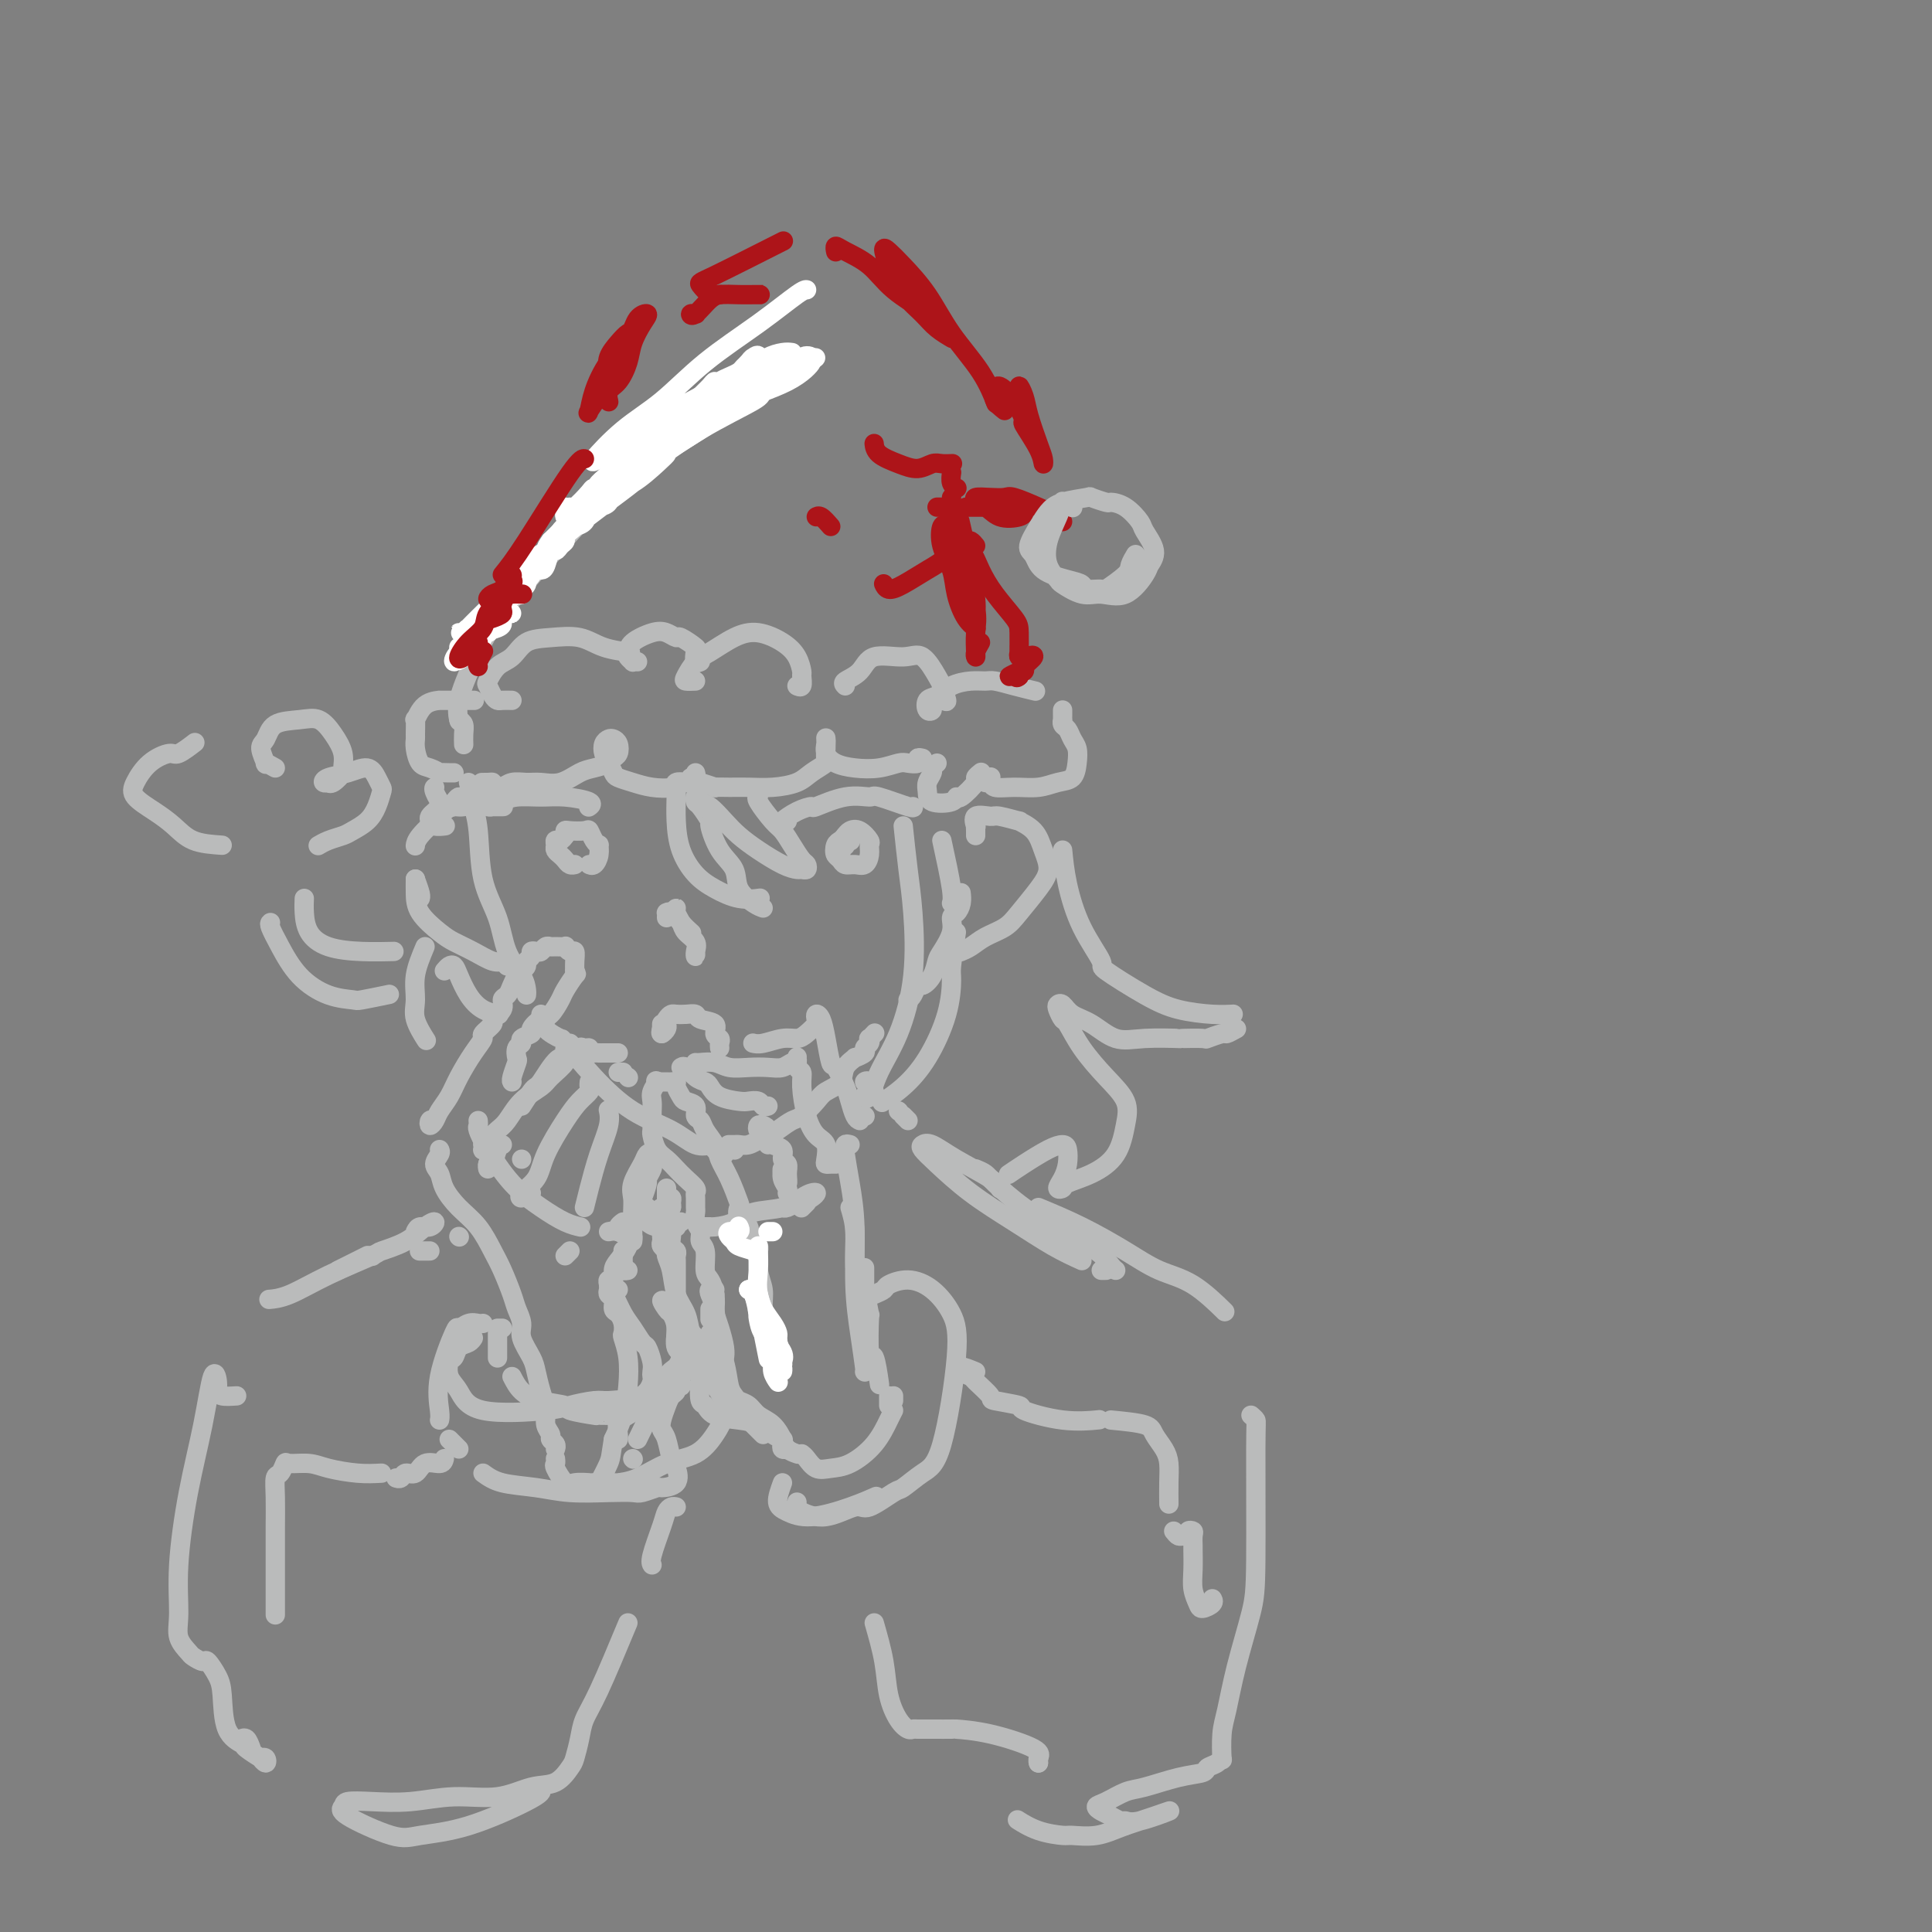 <svg viewBox='0 0 400 400' version='1.1' xmlns='http://www.w3.org/2000/svg' xmlns:xlink='http://www.w3.org/1999/xlink'><rect x="0" y="0" width="400" height="400" fill="#808080" stroke="none"/><g fill='none' stroke='#BABBBB' stroke-width='4' stroke-linecap='round' stroke-linejoin='round'><path d='M157,81c0.000,-0.311 0.000,-0.622 0,-1c0.000,-0.378 0.000,-0.822 0,-1c0.000,-0.178 0.000,-0.089 0,0'/><path d='M157,80c0.000,0.000 0.100,0.100 0.1,0.1'/><path d='M153,80c-0.398,0.323 -0.796,0.646 -1,1c-0.204,0.354 -0.213,0.739 -1,1c-0.787,0.261 -2.352,0.398 -5,2c-2.648,1.602 -6.378,4.669 -10,8c-3.622,3.331 -7.136,6.925 -11,11c-3.864,4.075 -8.079,8.630 -12,13c-3.921,4.370 -7.548,8.555 -10,12c-2.452,3.445 -3.729,6.150 -5,9c-1.271,2.850 -2.534,5.844 -3,8c-0.466,2.156 -0.133,3.473 0,4c0.133,0.527 0.067,0.263 0,0'/><path d='M95,149c0.423,0.256 0.845,0.512 1,1c0.155,0.488 0.042,1.208 0,2c-0.042,0.792 -0.012,1.655 0,2c0.012,0.345 0.006,0.173 0,0'/><path d='M97,162c0.451,1.662 0.901,3.324 1,4c0.099,0.676 -0.155,0.368 0,1c0.155,0.632 0.717,2.206 1,5c0.283,2.794 0.286,6.808 1,10c0.714,3.192 2.139,5.563 3,8c0.861,2.437 1.159,4.940 2,7c0.841,2.060 2.225,3.676 3,5c0.775,1.324 0.939,2.357 1,3c0.061,0.643 0.017,0.898 0,1c-0.017,0.102 -0.009,0.051 0,0'/><path d='M112,210c0.515,0.260 1.030,0.521 1,1c-0.030,0.479 -0.605,1.177 0,2c0.605,0.823 2.391,1.770 3,2c0.609,0.230 0.042,-0.256 1,1c0.958,1.256 3.441,4.256 6,7c2.559,2.744 5.194,5.233 8,7c2.806,1.767 5.783,2.814 8,4c2.217,1.186 3.674,2.512 5,3c1.326,0.488 2.522,0.140 3,0c0.478,-0.140 0.239,-0.070 0,0'/><path d='M148,238c0.000,0.000 0.100,0.100 0.1,0.1'/><path d='M149,239c0.417,0.000 0.833,0.000 1,0c0.167,0.000 0.083,0.000 0,0'/><path d='M152,238c0.000,0.000 0.100,0.100 0.1,0.1'/><path d='M152,237c-0.397,0.001 -0.794,0.001 -1,0c-0.206,-0.001 -0.219,-0.004 0,0c0.219,0.004 0.672,0.015 1,0c0.328,-0.015 0.533,-0.057 1,0c0.467,0.057 1.197,0.211 2,0c0.803,-0.211 1.678,-0.788 2,-1c0.322,-0.212 0.092,-0.061 0,0c-0.092,0.061 -0.046,0.030 0,0'/><path d='M161,234c1.123,-0.810 2.245,-1.620 3,-2c0.755,-0.380 1.142,-0.332 2,-1c0.858,-0.668 2.185,-2.054 3,-3c0.815,-0.946 1.116,-1.454 2,-2c0.884,-0.546 2.350,-1.130 3,-2c0.650,-0.870 0.485,-2.026 1,-3c0.515,-0.974 1.711,-1.766 2,-2c0.289,-0.234 -0.329,0.091 0,0c0.329,-0.091 1.604,-0.598 2,-1c0.396,-0.402 -0.086,-0.700 0,-1c0.086,-0.300 0.741,-0.603 1,-1c0.259,-0.397 0.121,-0.890 0,-1c-0.121,-0.110 -0.225,0.163 0,0c0.225,-0.163 0.779,-0.761 1,-1c0.221,-0.239 0.111,-0.120 0,0'/><path d='M188,207c0.325,-0.186 0.651,-0.372 1,-1c0.349,-0.628 0.722,-1.700 1,-2c0.278,-0.300 0.460,0.170 1,0c0.540,-0.170 1.436,-0.981 2,-2c0.564,-1.019 0.795,-2.247 1,-3c0.205,-0.753 0.384,-1.030 1,-2c0.616,-0.970 1.668,-2.631 2,-4c0.332,-1.369 -0.055,-2.444 0,-3c0.055,-0.556 0.551,-0.592 1,-1c0.449,-0.408 0.852,-1.187 1,-2c0.148,-0.813 0.042,-1.661 0,-2c-0.042,-0.339 -0.021,-0.170 0,0'/><path d='M202,173c0.006,-0.293 0.012,-0.586 0,-1c-0.012,-0.414 -0.042,-0.949 0,-1c0.042,-0.051 0.157,0.383 0,0c-0.157,-0.383 -0.584,-1.582 0,-2c0.584,-0.418 2.180,-0.055 3,0c0.820,0.055 0.863,-0.198 2,0c1.137,0.198 3.367,0.846 4,1c0.633,0.154 -0.332,-0.186 0,0c0.332,0.186 1.961,0.900 3,2c1.039,1.100 1.490,2.588 2,4c0.510,1.412 1.080,2.748 1,4c-0.080,1.252 -0.812,2.419 -2,4c-1.188,1.581 -2.834,3.576 -4,5c-1.166,1.424 -1.854,2.277 -3,3c-1.146,0.723 -2.750,1.318 -4,2c-1.250,0.682 -2.144,1.453 -3,2c-0.856,0.547 -1.673,0.871 -2,1c-0.327,0.129 -0.163,0.065 0,0'/><path d='M86,182c-0.010,0.923 -0.019,1.847 0,3c0.019,1.153 0.067,2.537 1,4c0.933,1.463 2.751,3.005 4,4c1.249,0.995 1.929,1.443 3,2c1.071,0.557 2.535,1.221 4,2c1.465,0.779 2.933,1.671 4,2c1.067,0.329 1.733,0.094 2,0c0.267,-0.094 0.133,-0.047 0,0'/><path d='M105,200c0.417,0.000 0.833,0.000 1,0c0.167,0.000 0.083,0.000 0,0'/><path d='M86,182c0.422,1.156 0.844,2.311 1,3c0.156,0.689 0.044,0.911 0,1c-0.044,0.089 -0.022,0.044 0,0'/><path d='M138,190c0.014,-0.439 0.029,-0.877 0,-1c-0.029,-0.123 -0.100,0.070 0,0c0.100,-0.070 0.373,-0.404 1,0c0.627,0.404 1.608,1.544 2,2c0.392,0.456 0.196,0.228 0,0'/><path d='M144,197c0.015,0.488 0.029,0.976 0,1c-0.029,0.024 -0.103,-0.417 0,-1c0.103,-0.583 0.381,-1.309 0,-2c-0.381,-0.691 -1.423,-1.346 -2,-2c-0.577,-0.654 -0.689,-1.308 -1,-2c-0.311,-0.692 -0.822,-1.421 -1,-2c-0.178,-0.579 -0.023,-1.006 0,-1c0.023,0.006 -0.087,0.445 0,1c0.087,0.555 0.369,1.226 1,2c0.631,0.774 1.609,1.650 2,2c0.391,0.350 0.196,0.175 0,0'/><path d='M117,260c0.417,-0.417 0.833,-0.833 1,-1c0.167,-0.167 0.083,-0.083 0,0'/><path d='M121,250c0.257,-1.056 0.514,-2.112 1,-4c0.486,-1.888 1.203,-4.609 2,-7c0.797,-2.391 1.676,-4.451 2,-6c0.324,-1.549 0.093,-2.585 0,-3c-0.093,-0.415 -0.046,-0.207 0,0'/><path d='M129,253c-0.422,0.311 -0.844,0.622 -1,1c-0.156,0.378 -0.044,0.822 0,1c0.044,0.178 0.022,0.089 0,0'/><path d='M129,259c-0.001,-0.089 -0.001,-0.178 0,0c0.001,0.178 0.004,0.622 0,1c-0.004,0.378 -0.015,0.690 0,1c0.015,0.310 0.056,0.619 0,1c-0.056,0.381 -0.207,0.833 0,1c0.207,0.167 0.774,0.048 1,0c0.226,-0.048 0.113,-0.024 0,0'/><path d='M131,256c-0.015,-1.836 -0.029,-3.672 0,-5c0.029,-1.328 0.103,-2.148 0,-3c-0.103,-0.852 -0.381,-1.737 0,-3c0.381,-1.263 1.422,-2.903 2,-4c0.578,-1.097 0.692,-1.651 1,-2c0.308,-0.349 0.811,-0.493 1,0c0.189,0.493 0.066,1.622 0,2c-0.066,0.378 -0.073,0.006 0,0c0.073,-0.006 0.227,0.353 0,1c-0.227,0.647 -0.835,1.583 -1,2c-0.165,0.417 0.111,0.317 0,1c-0.111,0.683 -0.611,2.151 -1,3c-0.389,0.849 -0.669,1.081 -1,2c-0.331,0.919 -0.715,2.527 -1,4c-0.285,1.473 -0.473,2.811 -1,4c-0.527,1.189 -1.395,2.231 -2,3c-0.605,0.769 -0.946,1.267 -1,2c-0.054,0.733 0.181,1.702 0,2c-0.181,0.298 -0.776,-0.076 -1,0c-0.224,0.076 -0.075,0.602 0,1c0.075,0.398 0.075,0.669 0,1c-0.075,0.331 -0.227,0.721 0,1c0.227,0.279 0.832,0.446 1,1c0.168,0.554 -0.099,1.494 0,2c0.099,0.506 0.566,0.577 1,1c0.434,0.423 0.835,1.199 1,2c0.165,0.801 0.095,1.627 0,2c-0.095,0.373 -0.213,0.293 0,1c0.213,0.707 0.758,2.200 1,4c0.242,1.800 0.180,3.908 0,6c-0.180,2.092 -0.480,4.169 -1,6c-0.520,1.831 -1.260,3.415 -2,5'/><path d='M127,298c-0.571,3.524 -0.500,3.833 -1,5c-0.500,1.167 -1.571,3.190 -2,4c-0.429,0.810 -0.214,0.405 0,0'/><path d='M110,247c-0.331,-0.127 -0.663,-0.253 -1,0c-0.337,0.253 -0.680,0.886 -1,1c-0.320,0.114 -0.616,-0.291 0,-1c0.616,-0.709 2.144,-1.724 3,-3c0.856,-1.276 1.038,-2.814 2,-5c0.962,-2.186 2.703,-5.020 4,-7c1.297,-1.980 2.152,-3.105 3,-4c0.848,-0.895 1.691,-1.559 2,-2c0.309,-0.441 0.083,-0.657 0,-1c-0.083,-0.343 -0.024,-0.812 0,-1c0.024,-0.188 0.012,-0.094 0,0'/><path d='M128,222c0.417,0.000 0.833,0.000 1,0c0.167,0.000 0.083,0.000 0,0'/><path d='M130,223c0.000,0.000 0.100,0.100 0.1,0.1'/><path d='M102,240c-0.422,0.311 -0.844,0.622 -1,1c-0.156,0.378 -0.044,0.822 0,1c0.044,0.178 0.022,0.089 0,0'/><path d='M101,241c0.339,0.310 0.679,0.619 1,0c0.321,-0.619 0.625,-2.167 1,-3c0.375,-0.833 0.821,-0.952 1,-1c0.179,-0.048 0.089,-0.024 0,0'/><path d='M108,229c0.750,-1.165 1.500,-2.331 2,-3c0.500,-0.669 0.751,-0.843 1,-1c0.249,-0.157 0.497,-0.298 1,-1c0.503,-0.702 1.263,-1.964 2,-3c0.737,-1.036 1.452,-1.847 2,-2c0.548,-0.153 0.930,0.351 1,0c0.070,-0.351 -0.174,-1.556 0,-2c0.174,-0.444 0.764,-0.127 1,0c0.236,0.127 0.118,0.063 0,0'/><path d='M118,216c0.000,0.000 0.100,0.100 0.1,0.1'/><path d='M101,238c-0.421,-0.032 -0.843,-0.063 -1,0c-0.157,0.063 -0.050,0.221 0,0c0.050,-0.221 0.043,-0.820 0,-1c-0.043,-0.180 -0.123,0.059 0,0c0.123,-0.059 0.450,-0.414 1,-1c0.550,-0.586 1.325,-1.402 2,-2c0.675,-0.598 1.250,-0.980 2,-2c0.750,-1.020 1.673,-2.680 3,-4c1.327,-1.320 3.056,-2.299 4,-3c0.944,-0.701 1.104,-1.124 2,-2c0.896,-0.876 2.530,-2.206 3,-3c0.470,-0.794 -0.224,-1.051 0,-1c0.224,0.051 1.366,0.410 2,0c0.634,-0.410 0.761,-1.588 1,-2c0.239,-0.412 0.589,-0.058 1,0c0.411,0.058 0.883,-0.181 1,0c0.117,0.181 -0.122,0.780 0,1c0.122,0.220 0.606,0.059 1,0c0.394,-0.059 0.697,-0.016 1,0c0.303,0.016 0.607,0.004 1,0c0.393,-0.004 0.876,-0.001 1,0c0.124,0.001 -0.111,0.000 0,0c0.111,-0.000 0.568,-0.000 1,0c0.432,0.000 0.838,0.000 1,0c0.162,-0.000 0.081,-0.000 0,0'/><path d='M90,232c-0.397,-0.132 -0.794,-0.264 -1,0c-0.206,0.264 -0.222,0.925 0,1c0.222,0.075 0.681,-0.437 1,-1c0.319,-0.563 0.496,-1.177 1,-2c0.504,-0.823 1.334,-1.854 2,-3c0.666,-1.146 1.167,-2.405 2,-4c0.833,-1.595 1.997,-3.526 3,-5c1.003,-1.474 1.846,-2.492 2,-3c0.154,-0.508 -0.380,-0.507 0,-1c0.380,-0.493 1.674,-1.479 2,-2c0.326,-0.521 -0.316,-0.576 0,-1c0.316,-0.424 1.590,-1.217 2,-2c0.410,-0.783 -0.045,-1.558 0,-2c0.045,-0.442 0.591,-0.552 1,-1c0.409,-0.448 0.683,-1.233 1,-2c0.317,-0.767 0.677,-1.515 1,-2c0.323,-0.485 0.607,-0.708 1,-1c0.393,-0.292 0.893,-0.653 1,-1c0.107,-0.347 -0.178,-0.680 0,-1c0.178,-0.320 0.821,-0.625 1,-1c0.179,-0.375 -0.106,-0.818 0,-1c0.106,-0.182 0.605,-0.101 1,0c0.395,0.101 0.688,0.224 1,0c0.312,-0.224 0.643,-0.793 1,-1c0.357,-0.207 0.739,-0.051 1,0c0.261,0.051 0.399,-0.002 1,0c0.601,0.002 1.664,0.059 2,0c0.336,-0.059 -0.053,-0.234 0,0c0.053,0.234 0.550,0.877 1,1c0.450,0.123 0.852,-0.275 1,0c0.148,0.275 0.042,1.221 0,2c-0.042,0.779 -0.021,1.389 0,2'/><path d='M119,201c0.422,0.838 0.475,0.433 0,1c-0.475,0.567 -1.480,2.106 -2,3c-0.520,0.894 -0.554,1.143 -1,2c-0.446,0.857 -1.304,2.324 -2,3c-0.696,0.676 -1.229,0.563 -2,1c-0.771,0.437 -1.779,1.425 -2,2c-0.221,0.575 0.347,0.736 0,1c-0.347,0.264 -1.609,0.632 -2,1c-0.391,0.368 0.088,0.736 0,1c-0.088,0.264 -0.741,0.425 -1,1c-0.259,0.575 -0.122,1.566 0,2c0.122,0.434 0.229,0.312 0,1c-0.229,0.688 -0.792,2.185 -1,3c-0.208,0.815 -0.059,0.947 0,1c0.059,0.053 0.030,0.026 0,0'/><path d='M91,238c0.140,0.239 0.280,0.479 0,1c-0.280,0.521 -0.980,1.324 -1,2c-0.020,0.676 0.642,1.227 1,2c0.358,0.773 0.413,1.769 1,3c0.587,1.231 1.705,2.696 3,4c1.295,1.304 2.766,2.445 4,4c1.234,1.555 2.230,3.522 3,5c0.770,1.478 1.315,2.467 2,4c0.685,1.533 1.511,3.611 2,5c0.489,1.389 0.642,2.089 1,3c0.358,0.911 0.922,2.031 1,3c0.078,0.969 -0.329,1.785 0,3c0.329,1.215 1.393,2.829 2,4c0.607,1.171 0.755,1.900 1,3c0.245,1.100 0.586,2.571 1,4c0.414,1.429 0.899,2.816 1,4c0.101,1.184 -0.183,2.163 0,3c0.183,0.837 0.834,1.531 1,2c0.166,0.469 -0.151,0.713 0,1c0.151,0.287 0.771,0.616 1,1c0.229,0.384 0.065,0.824 0,1c-0.065,0.176 -0.033,0.088 0,0'/><path d='M161,284c-0.444,-1.099 -0.889,-2.198 -1,-3c-0.111,-0.802 0.110,-1.308 0,-2c-0.110,-0.692 -0.551,-1.570 -1,-3c-0.449,-1.430 -0.905,-3.412 -1,-5c-0.095,-1.588 0.172,-2.783 0,-4c-0.172,-1.217 -0.782,-2.455 -1,-4c-0.218,-1.545 -0.043,-3.398 0,-4c0.043,-0.602 -0.045,0.047 0,0c0.045,-0.047 0.224,-0.789 0,-1c-0.224,-0.211 -0.852,0.110 -1,0c-0.148,-0.110 0.184,-0.650 0,-1c-0.184,-0.350 -0.885,-0.510 -1,-1c-0.115,-0.490 0.356,-1.310 0,-2c-0.356,-0.690 -1.538,-1.252 -2,-2c-0.462,-0.748 -0.203,-1.684 0,-2c0.203,-0.316 0.349,-0.013 0,-1c-0.349,-0.987 -1.192,-3.262 -2,-5c-0.808,-1.738 -1.580,-2.937 -2,-4c-0.420,-1.063 -0.489,-1.990 -1,-3c-0.511,-1.010 -1.464,-2.102 -2,-3c-0.536,-0.898 -0.654,-1.602 -1,-2c-0.346,-0.398 -0.920,-0.492 -1,-1c-0.080,-0.508 0.333,-1.432 0,-2c-0.333,-0.568 -1.413,-0.779 -2,-1c-0.587,-0.221 -0.681,-0.452 -1,-1c-0.319,-0.548 -0.862,-1.415 -1,-2c-0.138,-0.585 0.128,-0.889 0,-1c-0.128,-0.111 -0.650,-0.030 -1,0c-0.350,0.030 -0.529,0.009 -1,0c-0.471,-0.009 -1.236,-0.004 -2,0'/><path d='M136,224c-0.558,-0.251 0.047,-0.377 0,0c-0.047,0.377 -0.744,1.257 -1,2c-0.256,0.743 -0.069,1.349 0,2c0.069,0.651 0.021,1.347 0,2c-0.021,0.653 -0.014,1.263 0,2c0.014,0.737 0.034,1.601 0,2c-0.034,0.399 -0.123,0.333 0,1c0.123,0.667 0.457,2.066 1,3c0.543,0.934 1.294,1.402 2,2c0.706,0.598 1.366,1.325 2,2c0.634,0.675 1.242,1.298 2,2c0.758,0.702 1.668,1.483 2,2c0.332,0.517 0.088,0.772 0,1c-0.088,0.228 -0.020,0.431 0,1c0.020,0.569 -0.010,1.504 0,2c0.010,0.496 0.059,0.554 0,1c-0.059,0.446 -0.227,1.282 0,2c0.227,0.718 0.848,1.318 1,2c0.152,0.682 -0.166,1.445 0,2c0.166,0.555 0.815,0.902 1,2c0.185,1.098 -0.095,2.947 0,4c0.095,1.053 0.564,1.309 1,2c0.436,0.691 0.839,1.816 1,3c0.161,1.184 0.082,2.426 0,3c-0.082,0.574 -0.166,0.480 0,1c0.166,0.520 0.580,1.655 1,3c0.420,1.345 0.844,2.901 1,4c0.156,1.099 0.045,1.743 0,2c-0.045,0.257 -0.022,0.129 0,0'/><path d='M167,249c-0.423,0.423 -0.845,0.845 -1,1c-0.155,0.155 -0.042,0.042 0,0c0.042,-0.042 0.012,-0.012 0,0c-0.012,0.012 -0.006,0.006 0,0'/><path d='M159,229c-0.361,0.112 -0.723,0.224 -1,0c-0.277,-0.224 -0.470,-0.785 -1,-1c-0.530,-0.215 -1.398,-0.085 -2,0c-0.602,0.085 -0.938,0.126 -2,0c-1.062,-0.126 -2.852,-0.420 -4,-1c-1.148,-0.580 -1.656,-1.448 -2,-2c-0.344,-0.552 -0.523,-0.789 -1,-1c-0.477,-0.211 -1.252,-0.397 -2,-1c-0.748,-0.603 -1.471,-1.624 -2,-2c-0.529,-0.376 -0.866,-0.107 -1,0c-0.134,0.107 -0.067,0.054 0,0'/><path d='M159,237c0.085,-1.163 0.169,-2.327 0,-3c-0.169,-0.673 -0.593,-0.857 -1,-1c-0.407,-0.143 -0.798,-0.246 -1,0c-0.202,0.246 -0.214,0.840 0,1c0.214,0.160 0.654,-0.113 1,0c0.346,0.113 0.600,0.611 1,1c0.400,0.389 0.948,0.667 1,1c0.052,0.333 -0.393,0.721 0,1c0.393,0.279 1.623,0.448 2,1c0.377,0.552 -0.099,1.487 0,2c0.099,0.513 0.773,0.605 1,1c0.227,0.395 0.007,1.092 0,2c-0.007,0.908 0.198,2.025 0,2c-0.198,-0.025 -0.799,-1.194 -1,-2c-0.201,-0.806 -0.001,-1.249 0,-1c0.001,0.249 -0.196,1.190 0,2c0.196,0.810 0.783,1.487 1,2c0.217,0.513 0.062,0.861 0,1c-0.062,0.139 -0.031,0.070 0,0'/><path d='M147,254c-0.327,-0.001 -0.653,-0.002 -1,0c-0.347,0.002 -0.714,0.008 -1,0c-0.286,-0.008 -0.492,-0.028 0,0c0.492,0.028 1.683,0.106 3,0c1.317,-0.106 2.762,-0.396 4,-1c1.238,-0.604 2.269,-1.522 4,-2c1.731,-0.478 4.161,-0.518 6,-1c1.839,-0.482 3.088,-1.407 4,-2c0.912,-0.593 1.486,-0.853 2,-1c0.514,-0.147 0.968,-0.179 1,0c0.032,0.179 -0.359,0.570 -1,1c-0.641,0.430 -1.531,0.900 -2,1c-0.469,0.100 -0.518,-0.169 -1,0c-0.482,0.169 -1.399,0.776 -2,1c-0.601,0.224 -0.886,0.064 -1,0c-0.114,-0.064 -0.057,-0.032 0,0'/><path d='M173,241c0.084,0.002 0.168,0.005 0,0c-0.168,-0.005 -0.587,-0.016 -1,0c-0.413,0.016 -0.821,0.061 -1,0c-0.179,-0.061 -0.129,-0.229 0,-1c0.129,-0.771 0.337,-2.147 0,-3c-0.337,-0.853 -1.218,-1.183 -2,-2c-0.782,-0.817 -1.463,-2.121 -2,-4c-0.537,-1.879 -0.928,-4.331 -1,-6c-0.072,-1.669 0.177,-2.553 0,-3c-0.177,-0.447 -0.779,-0.455 -1,-1c-0.221,-0.545 -0.062,-1.625 0,-2c0.062,-0.375 0.025,-0.044 0,0c-0.025,0.044 -0.039,-0.198 0,0c0.039,0.198 0.132,0.837 0,1c-0.132,0.163 -0.489,-0.152 -1,0c-0.511,0.152 -1.175,0.769 -2,1c-0.825,0.231 -1.811,0.076 -3,0c-1.189,-0.076 -2.581,-0.073 -4,0c-1.419,0.073 -2.864,0.216 -4,0c-1.136,-0.216 -1.964,-0.790 -3,-1c-1.036,-0.210 -2.279,-0.057 -3,0c-0.721,0.057 -0.920,0.016 -1,0c-0.080,-0.016 -0.040,-0.008 0,0'/><path d='M179,231c0.000,0.000 0.100,0.100 0.1,0.1'/><path d='M178,232c-0.325,-0.141 -0.650,-0.282 -1,-1c-0.350,-0.718 -0.724,-2.011 -1,-3c-0.276,-0.989 -0.455,-1.672 -1,-3c-0.545,-1.328 -1.456,-3.299 -2,-4c-0.544,-0.701 -0.721,-0.132 -1,-1c-0.279,-0.868 -0.662,-3.173 -1,-5c-0.338,-1.827 -0.633,-3.177 -1,-4c-0.367,-0.823 -0.808,-1.120 -1,-1c-0.192,0.120 -0.136,0.658 0,1c0.136,0.342 0.353,0.488 0,1c-0.353,0.512 -1.275,1.391 -2,2c-0.725,0.609 -1.252,0.948 -2,1c-0.748,0.052 -1.716,-0.182 -3,0c-1.284,0.182 -2.884,0.780 -4,1c-1.116,0.220 -1.747,0.063 -2,0c-0.253,-0.063 -0.126,-0.031 0,0'/><path d='M176,237c-0.428,-0.118 -0.857,-0.236 -1,0c-0.143,0.236 -0.001,0.825 0,1c0.001,0.175 -0.141,-0.063 0,1c0.141,1.063 0.563,3.427 1,6c0.437,2.573 0.888,5.355 1,9c0.112,3.645 -0.114,8.154 0,12c0.114,3.846 0.567,7.031 1,10c0.433,2.969 0.847,5.722 1,7c0.153,1.278 0.044,1.079 0,1c-0.044,-0.079 -0.022,-0.040 0,0'/><path d='M148,268c0.000,0.000 0.000,0.000 0,0c0.000,0.000 0.000,0.000 0,0'/><path d='M147,271c0.000,0.833 0.000,1.667 0,2c0.000,0.333 0.000,0.167 0,0'/><path d='M147,276c0.111,0.801 0.222,1.603 0,2c-0.222,0.397 -0.778,0.390 -1,1c-0.222,0.610 -0.109,1.836 0,2c0.109,0.164 0.215,-0.734 0,0c-0.215,0.734 -0.750,3.100 -1,5c-0.250,1.900 -0.216,3.334 0,4c0.216,0.666 0.613,0.563 1,1c0.387,0.437 0.762,1.413 2,2c1.238,0.587 3.337,0.784 5,1c1.663,0.216 2.889,0.450 4,1c1.111,0.550 2.107,1.417 3,2c0.893,0.583 1.684,0.881 2,1c0.316,0.119 0.158,0.060 0,0'/><path d='M162,298c0.200,0.733 0.400,1.467 1,2c0.600,0.533 1.600,0.867 2,1c0.400,0.133 0.200,0.067 0,0'/><path d='M176,250c0.445,1.506 0.890,3.012 1,5c0.110,1.988 -0.114,4.457 0,7c0.114,2.543 0.566,5.158 1,7c0.434,1.842 0.848,2.909 1,4c0.152,1.091 0.041,2.204 0,2c-0.041,-0.204 -0.011,-1.725 0,-3c0.011,-1.275 0.003,-2.305 0,-4c-0.003,-1.695 -0.001,-4.056 0,-5c0.001,-0.944 0.000,-0.472 0,0'/><path d='M178,264c0.311,0.674 0.622,1.349 1,3c0.378,1.651 0.823,4.279 1,5c0.177,0.721 0.086,-0.464 0,1c-0.086,1.464 -0.167,5.578 0,7c0.167,1.422 0.584,0.152 1,1c0.416,0.848 0.833,3.814 1,5c0.167,1.186 0.083,0.593 0,0'/><path d='M184,289c0.000,0.452 0.000,0.905 0,1c0.000,0.095 0.000,-0.167 0,0c0.000,0.167 0.000,0.762 0,1c0.000,0.238 0.000,0.119 0,0'/></g>
<g fill='none' stroke='#FFFFFF' stroke-width='4' stroke-linecap='round' stroke-linejoin='round'><path d='M157,271c0.000,-0.417 0.000,-0.833 0,-1c0.000,-0.167 0.000,-0.083 0,0'/><path d='M159,276c0.452,1.833 0.905,3.667 1,5c0.095,1.333 -0.167,2.167 0,3c0.167,0.833 0.762,1.667 1,2c0.238,0.333 0.119,0.167 0,0'/><path d='M157,272c-0.311,-1.578 -0.622,-3.156 -1,-4c-0.378,-0.844 -0.822,-0.956 -1,-1c-0.178,-0.044 -0.089,-0.022 0,0'/><path d='M155,267c0.332,0.194 0.663,0.388 1,1c0.337,0.612 0.679,1.642 1,3c0.321,1.358 0.622,3.044 1,5c0.378,1.956 0.832,4.180 1,5c0.168,0.820 0.048,0.234 0,0c-0.048,-0.234 -0.024,-0.117 0,0'/><path d='M161,280c-0.370,-0.542 -0.740,-1.083 -1,-2c-0.260,-0.917 -0.409,-2.208 -1,-4c-0.591,-1.792 -1.622,-4.084 -2,-6c-0.378,-1.916 -0.101,-3.456 0,-5c0.101,-1.544 0.027,-3.091 0,-4c-0.027,-0.909 -0.007,-1.181 0,-1c0.007,0.181 0.002,0.816 0,1c-0.002,0.184 -0.002,-0.083 0,0c0.002,0.083 0.004,0.517 0,1c-0.004,0.483 -0.014,1.016 0,1c0.014,-0.016 0.053,-0.581 0,-1c-0.053,-0.419 -0.198,-0.691 -1,-1c-0.802,-0.309 -2.260,-0.656 -3,-1c-0.740,-0.344 -0.762,-0.684 -1,-1c-0.238,-0.316 -0.691,-0.607 -1,-1c-0.309,-0.393 -0.475,-0.889 0,-1c0.475,-0.111 1.589,0.162 2,0c0.411,-0.162 0.117,-0.761 0,-1c-0.117,-0.239 -0.059,-0.120 0,0'/><path d='M157,268c0.227,0.983 0.454,1.967 1,3c0.546,1.033 1.412,2.116 2,3c0.588,0.884 0.897,1.571 1,2c0.103,0.429 -0.001,0.602 0,1c0.001,0.398 0.105,1.022 0,1c-0.105,-0.022 -0.420,-0.689 -1,-1c-0.580,-0.311 -1.425,-0.264 -2,-1c-0.575,-0.736 -0.880,-2.253 -1,-3c-0.120,-0.747 -0.054,-0.723 0,-1c0.054,-0.277 0.095,-0.856 0,-1c-0.095,-0.144 -0.327,0.148 0,1c0.327,0.852 1.212,2.264 2,4c0.788,1.736 1.479,3.797 2,5c0.521,1.203 0.874,1.547 1,2c0.126,0.453 0.026,1.015 0,1c-0.026,-0.015 0.023,-0.606 0,-1c-0.023,-0.394 -0.117,-0.590 0,-1c0.117,-0.410 0.444,-1.035 0,-2c-0.444,-0.965 -1.660,-2.272 -2,-3c-0.340,-0.728 0.196,-0.877 0,-1c-0.196,-0.123 -1.125,-0.218 -1,0c0.125,0.218 1.303,0.751 2,2c0.697,1.249 0.913,3.214 1,4c0.087,0.786 0.043,0.393 0,0'/><path d='M159,255c0.417,0.000 0.833,0.000 1,0c0.167,0.000 0.083,0.000 0,0'/></g>
<g fill='none' stroke='#BABBBB' stroke-width='4' stroke-linecap='round' stroke-linejoin='round'><path d='M108,240c0.000,0.000 0.000,0.000 0,0c0.000,0.000 0.000,0.000 0,0'/><path d='M99,232c0.031,0.383 0.061,0.766 0,1c-0.061,0.234 -0.215,0.318 0,1c0.215,0.682 0.797,1.962 2,4c1.203,2.038 3.027,4.833 5,7c1.973,2.167 4.096,3.704 6,5c1.904,1.296 3.590,2.349 5,3c1.410,0.651 2.546,0.900 3,1c0.454,0.100 0.227,0.050 0,0'/><path d='M126,255c0.649,-0.121 1.298,-0.242 2,0c0.702,0.242 1.456,0.848 2,1c0.544,0.152 0.877,-0.152 1,0c0.123,0.152 0.035,0.758 0,1c-0.035,0.242 -0.018,0.121 0,0'/><path d='M128,267c-0.458,0.104 -0.915,0.209 -1,0c-0.085,-0.209 0.204,-0.731 0,-1c-0.204,-0.269 -0.899,-0.285 -1,0c-0.101,0.285 0.392,0.873 1,2c0.608,1.127 1.329,2.795 2,4c0.671,1.205 1.290,1.948 2,3c0.710,1.052 1.511,2.415 2,3c0.489,0.585 0.668,0.394 1,1c0.332,0.606 0.819,2.011 1,3c0.181,0.989 0.057,1.562 0,2c-0.057,0.438 -0.045,0.741 0,1c0.045,0.259 0.124,0.473 0,1c-0.124,0.527 -0.450,1.367 -1,2c-0.550,0.633 -1.324,1.059 -2,2c-0.676,0.941 -1.253,2.396 -2,3c-0.747,0.604 -1.664,0.358 -2,1c-0.336,0.642 -0.090,2.173 0,3c0.090,0.827 0.026,0.951 0,1c-0.026,0.049 -0.013,0.025 0,0'/><path d='M131,302c0.000,0.000 0.100,0.100 0.1,0.1'/><path d='M132,298c0.665,-1.377 1.331,-2.754 2,-4c0.669,-1.246 1.342,-2.361 2,-4c0.658,-1.639 1.302,-3.801 2,-5c0.698,-1.199 1.451,-1.434 2,-2c0.549,-0.566 0.893,-1.462 1,-2c0.107,-0.538 -0.024,-0.717 0,-1c0.024,-0.283 0.203,-0.669 0,-1c-0.203,-0.331 -0.786,-0.606 -1,-1c-0.214,-0.394 -0.057,-0.907 0,-2c0.057,-1.093 0.015,-2.765 0,-4c-0.015,-1.235 -0.004,-2.033 0,-3c0.004,-0.967 0.001,-2.105 0,-3c-0.001,-0.895 -0.001,-1.549 0,-2c0.001,-0.451 0.001,-0.698 0,-1c-0.001,-0.302 -0.004,-0.657 0,-1c0.004,-0.343 0.015,-0.673 0,-1c-0.015,-0.327 -0.057,-0.651 0,-1c0.057,-0.349 0.211,-0.724 0,-1c-0.211,-0.276 -0.789,-0.455 -1,-1c-0.211,-0.545 -0.057,-1.456 0,-2c0.057,-0.544 0.015,-0.720 0,-1c-0.015,-0.280 -0.004,-0.663 0,-1c0.004,-0.337 0.001,-0.629 0,-1c-0.001,-0.371 -0.000,-0.820 0,-1c0.000,-0.180 0.000,-0.090 0,0'/><path d='M138,249c0.000,-0.339 0.000,-0.679 0,-1c0.000,-0.321 0.000,-0.625 0,-1c0.000,-0.375 0.000,-0.821 0,-1c0.000,-0.179 0.000,-0.089 0,0'/><path d='M138,211c-0.029,0.344 -0.057,0.688 0,1c0.057,0.312 0.201,0.591 0,1c-0.201,0.409 -0.745,0.947 -1,1c-0.255,0.053 -0.220,-0.378 0,-1c0.220,-0.622 0.627,-1.436 1,-2c0.373,-0.564 0.714,-0.880 1,-1c0.286,-0.120 0.519,-0.044 1,0c0.481,0.044 1.210,0.057 2,0c0.790,-0.057 1.641,-0.184 2,0c0.359,0.184 0.226,0.679 1,1c0.774,0.321 2.456,0.468 3,1c0.544,0.532 -0.050,1.449 0,2c0.050,0.551 0.745,0.735 1,1c0.255,0.265 0.069,0.610 0,1c-0.069,0.390 -0.020,0.826 0,1c0.020,0.174 0.010,0.087 0,0'/><path d='M137,212c0.000,0.311 0.000,0.622 0,1c0.000,0.378 0.000,0.822 0,1c0.000,0.178 0.000,0.089 0,0'/><path d='M56,191c-0.143,0.121 -0.287,0.242 0,1c0.287,0.758 1.004,2.151 2,4c0.996,1.849 2.271,4.152 4,6c1.729,1.848 3.911,3.241 6,4c2.089,0.759 4.086,0.884 5,1c0.914,0.116 0.746,0.224 2,0c1.254,-0.224 3.930,-0.778 5,-1c1.070,-0.222 0.535,-0.111 0,0'/><path d='M63,186c-0.036,0.898 -0.072,1.796 0,3c0.072,1.204 0.251,2.715 1,4c0.749,1.285 2.067,2.344 4,3c1.933,0.656 4.482,0.907 7,1c2.518,0.093 5.005,0.026 6,0c0.995,-0.026 0.497,-0.013 0,0'/><path d='M46,175c-2.173,-0.154 -4.346,-0.308 -6,-1c-1.654,-0.692 -2.789,-1.921 -4,-3c-1.211,-1.079 -2.496,-2.006 -4,-3c-1.504,-0.994 -3.225,-2.054 -4,-3c-0.775,-0.946 -0.603,-1.778 0,-3c0.603,-1.222 1.637,-2.836 3,-4c1.363,-1.164 3.056,-1.879 4,-2c0.944,-0.121 1.139,0.352 2,0c0.861,-0.352 2.389,-1.529 3,-2c0.611,-0.471 0.306,-0.235 0,0'/><path d='M57,159c-0.882,-0.503 -1.764,-1.007 -2,-1c-0.236,0.007 0.173,0.524 0,0c-0.173,-0.524 -0.927,-2.090 -1,-3c-0.073,-0.910 0.536,-1.164 1,-2c0.464,-0.836 0.783,-2.254 2,-3c1.217,-0.746 3.331,-0.820 5,-1c1.669,-0.180 2.894,-0.467 4,0c1.106,0.467 2.094,1.688 3,3c0.906,1.312 1.731,2.716 2,4c0.269,1.284 -0.018,2.449 0,3c0.018,0.551 0.341,0.488 0,1c-0.341,0.512 -1.344,1.598 -2,2c-0.656,0.402 -0.963,0.119 -1,0c-0.037,-0.119 0.196,-0.076 0,0c-0.196,0.076 -0.820,0.184 -1,0c-0.180,-0.184 0.085,-0.659 1,-1c0.915,-0.341 2.480,-0.549 4,-1c1.520,-0.451 2.993,-1.145 4,-1c1.007,0.145 1.547,1.131 2,2c0.453,0.869 0.819,1.623 1,2c0.181,0.377 0.177,0.377 0,1c-0.177,0.623 -0.526,1.868 -1,3c-0.474,1.132 -1.073,2.149 -2,3c-0.927,0.851 -2.182,1.534 -3,2c-0.818,0.466 -1.200,0.713 -2,1c-0.800,0.287 -2.019,0.613 -3,1c-0.981,0.387 -1.726,0.835 -2,1c-0.274,0.165 -0.078,0.047 0,0c0.078,-0.047 0.039,-0.024 0,0'/><path d='M163,170c-0.669,0.192 -1.339,0.383 -1,0c0.339,-0.383 1.685,-1.342 3,-2c1.315,-0.658 2.599,-1.016 3,-1c0.401,0.016 -0.081,0.404 1,0c1.081,-0.404 3.726,-1.600 6,-2c2.274,-0.400 4.178,-0.002 5,0c0.822,0.002 0.560,-0.391 2,0c1.440,0.391 4.580,1.567 6,2c1.420,0.433 1.120,0.124 1,0c-0.120,-0.124 -0.060,-0.062 0,0'/><path d='M174,175c-0.029,0.324 -0.057,0.648 0,1c0.057,0.352 0.201,0.732 0,1c-0.201,0.268 -0.745,0.422 -1,0c-0.255,-0.422 -0.220,-1.421 0,-2c0.220,-0.579 0.627,-0.737 1,-1c0.373,-0.263 0.713,-0.632 1,-1c0.287,-0.368 0.522,-0.734 1,-1c0.478,-0.266 1.198,-0.432 2,0c0.802,0.432 1.687,1.460 2,2c0.313,0.540 0.053,0.590 0,1c-0.053,0.410 0.102,1.179 0,2c-0.102,0.821 -0.462,1.695 -1,2c-0.538,0.305 -1.254,0.040 -2,0c-0.746,-0.040 -1.520,0.143 -2,0c-0.480,-0.143 -0.664,-0.613 -1,-1c-0.336,-0.387 -0.822,-0.692 -1,-1c-0.178,-0.308 -0.048,-0.619 0,-1c0.048,-0.381 0.013,-0.833 0,-1c-0.013,-0.167 -0.004,-0.048 0,0c0.004,0.048 0.002,0.024 0,0'/><path d='M104,167c0.191,-0.002 0.383,-0.003 0,0c-0.383,0.003 -1.339,0.011 -2,0c-0.661,-0.011 -1.027,-0.041 -1,0c0.027,0.041 0.448,0.154 1,0c0.552,-0.154 1.235,-0.574 2,-1c0.765,-0.426 1.613,-0.856 3,-1c1.387,-0.144 3.314,0.000 5,0c1.686,-0.000 3.132,-0.144 5,0c1.868,0.144 4.157,0.577 5,1c0.843,0.423 0.241,0.835 0,1c-0.241,0.165 -0.120,0.082 0,0'/><path d='M117,173c-0.308,0.447 -0.615,0.893 -1,1c-0.385,0.107 -0.846,-0.126 -1,0c-0.154,0.126 0.000,0.612 0,1c-0.000,0.388 -0.154,0.678 0,1c0.154,0.322 0.616,0.675 1,1c0.384,0.325 0.691,0.623 1,1c0.309,0.377 0.622,0.832 1,1c0.378,0.168 0.822,0.048 1,0c0.178,-0.048 0.089,-0.024 0,0'/><path d='M117,173c-0.029,-0.419 -0.058,-0.838 0,-1c0.058,-0.162 0.201,-0.067 1,0c0.799,0.067 2.252,0.108 3,0c0.748,-0.108 0.790,-0.363 1,0c0.210,0.363 0.590,1.345 1,2c0.410,0.655 0.852,0.985 1,1c0.148,0.015 0.001,-0.283 0,0c-0.001,0.283 0.144,1.148 0,2c-0.144,0.852 -0.577,1.691 -1,2c-0.423,0.309 -0.835,0.088 -1,0c-0.165,-0.088 -0.082,-0.044 0,0'/><path d='M94,160c-0.184,0.007 -0.367,0.015 -1,0c-0.633,-0.015 -1.714,-0.052 -2,0c-0.286,0.052 0.225,0.192 0,0c-0.225,-0.192 -1.185,-0.717 -2,-1c-0.815,-0.283 -1.486,-0.322 -2,-1c-0.514,-0.678 -0.871,-1.993 -1,-3c-0.129,-1.007 -0.030,-1.706 0,-2c0.030,-0.294 -0.008,-0.184 0,-1c0.008,-0.816 0.062,-2.558 0,-3c-0.062,-0.442 -0.239,0.418 0,0c0.239,-0.418 0.895,-2.112 2,-3c1.105,-0.888 2.661,-0.970 3,-1c0.339,-0.030 -0.538,-0.008 0,0c0.538,0.008 2.491,0.002 4,0c1.509,-0.002 2.574,-0.001 3,0c0.426,0.001 0.213,0.000 0,0'/><path d='M106,145c-0.755,-0.015 -1.510,-0.029 -2,0c-0.490,0.029 -0.715,0.103 -1,0c-0.285,-0.103 -0.631,-0.382 -1,-1c-0.369,-0.618 -0.760,-1.573 -1,-2c-0.240,-0.427 -0.327,-0.324 0,-1c0.327,-0.676 1.070,-2.130 2,-3c0.930,-0.870 2.049,-1.155 3,-2c0.951,-0.845 1.734,-2.251 3,-3c1.266,-0.749 3.016,-0.842 5,-1c1.984,-0.158 4.202,-0.383 6,0c1.798,0.383 3.176,1.372 5,2c1.824,0.628 4.092,0.894 5,1c0.908,0.106 0.454,0.053 0,0'/><path d='M144,141c-0.800,0.033 -1.601,0.065 -2,0c-0.399,-0.065 -0.397,-0.229 0,-1c0.397,-0.771 1.191,-2.149 2,-3c0.809,-0.851 1.635,-1.176 3,-2c1.365,-0.824 3.270,-2.147 5,-3c1.730,-0.853 3.286,-1.236 5,-1c1.714,0.236 3.584,1.090 5,2c1.416,0.910 2.376,1.876 3,3c0.624,1.124 0.913,2.406 1,3c0.087,0.594 -0.028,0.499 0,1c0.028,0.501 0.200,1.596 0,2c-0.200,0.404 -0.771,0.115 -1,0c-0.229,-0.115 -0.114,-0.058 0,0'/><path d='M175,142c-0.290,-0.289 -0.581,-0.579 0,-1c0.581,-0.421 2.033,-0.975 3,-2c0.967,-1.025 1.449,-2.523 3,-3c1.551,-0.477 4.171,0.066 6,0c1.829,-0.066 2.867,-0.740 4,0c1.133,0.740 2.363,2.895 3,4c0.637,1.105 0.683,1.161 1,2c0.317,0.839 0.905,2.461 1,3c0.095,0.539 -0.302,-0.006 -1,0c-0.698,0.006 -1.698,0.564 -2,1c-0.302,0.436 0.095,0.751 0,1c-0.095,0.249 -0.682,0.431 -1,0c-0.318,-0.431 -0.366,-1.474 0,-2c0.366,-0.526 1.146,-0.534 2,-1c0.854,-0.466 1.781,-1.390 3,-2c1.219,-0.610 2.730,-0.906 4,-1c1.270,-0.094 2.299,0.013 3,0c0.701,-0.013 1.075,-0.148 2,0c0.925,0.148 2.403,0.578 4,1c1.597,0.422 3.313,0.835 4,1c0.687,0.165 0.343,0.083 0,0'/><path d='M220,147c0.002,0.302 0.003,0.605 0,1c-0.003,0.395 -0.012,0.883 0,1c0.012,0.117 0.045,-0.135 0,0c-0.045,0.135 -0.169,0.658 0,1c0.169,0.342 0.632,0.505 1,1c0.368,0.495 0.640,1.323 1,2c0.360,0.677 0.807,1.205 1,2c0.193,0.795 0.131,1.859 0,3c-0.131,1.141 -0.333,2.359 -1,3c-0.667,0.641 -1.799,0.704 -3,1c-1.201,0.296 -2.470,0.827 -4,1c-1.530,0.173 -3.320,-0.010 -5,0c-1.680,0.010 -3.248,0.213 -4,0c-0.752,-0.213 -0.686,-0.840 -1,-1c-0.314,-0.160 -1.008,0.149 -1,0c0.008,-0.149 0.716,-0.757 1,-1c0.284,-0.243 0.142,-0.122 0,0'/><path d='M191,157c-0.473,-0.111 -0.947,-0.222 -1,0c-0.053,0.222 0.314,0.778 0,1c-0.314,0.222 -1.309,0.110 -2,0c-0.691,-0.110 -1.079,-0.217 -2,0c-0.921,0.217 -2.376,0.759 -4,1c-1.624,0.241 -3.416,0.180 -5,0c-1.584,-0.180 -2.960,-0.481 -4,-1c-1.040,-0.519 -1.742,-1.258 -2,-2c-0.258,-0.742 -0.070,-1.488 0,-2c0.070,-0.512 0.021,-0.790 0,-1c-0.021,-0.210 -0.015,-0.352 0,0c0.015,0.352 0.039,1.197 0,2c-0.039,0.803 -0.141,1.564 0,2c0.141,0.436 0.523,0.548 0,1c-0.523,0.452 -1.952,1.246 -3,2c-1.048,0.754 -1.715,1.470 -3,2c-1.285,0.530 -3.189,0.875 -5,1c-1.811,0.125 -3.530,0.030 -5,0c-1.470,-0.030 -2.692,0.006 -4,0c-1.308,-0.006 -2.701,-0.053 -3,0c-0.299,0.053 0.496,0.207 0,0c-0.496,-0.207 -2.285,-0.773 -3,-1c-0.715,-0.227 -0.358,-0.113 0,0'/><path d='M144,160c0.117,0.452 0.234,0.905 0,1c-0.234,0.095 -0.820,-0.167 -1,0c-0.180,0.167 0.045,0.764 0,1c-0.045,0.236 -0.360,0.113 -1,0c-0.640,-0.113 -1.604,-0.216 -2,0c-0.396,0.216 -0.225,0.749 -1,1c-0.775,0.251 -2.498,0.219 -4,0c-1.502,-0.219 -2.784,-0.625 -4,-1c-1.216,-0.375 -2.365,-0.720 -3,-1c-0.635,-0.280 -0.756,-0.495 -1,-1c-0.244,-0.505 -0.613,-1.299 -1,-2c-0.387,-0.701 -0.794,-1.310 -1,-2c-0.206,-0.690 -0.212,-1.460 0,-2c0.212,-0.540 0.642,-0.849 1,-1c0.358,-0.151 0.645,-0.143 1,0c0.355,0.143 0.780,0.420 1,1c0.220,0.580 0.237,1.464 0,2c-0.237,0.536 -0.726,0.726 -1,1c-0.274,0.274 -0.331,0.634 -1,1c-0.669,0.366 -1.950,0.739 -3,1c-1.050,0.261 -1.870,0.409 -3,1c-1.130,0.591 -2.569,1.626 -4,2c-1.431,0.374 -2.855,0.086 -4,0c-1.145,-0.086 -2.013,0.030 -3,0c-0.987,-0.030 -2.093,-0.207 -3,0c-0.907,0.207 -1.614,0.798 -2,1c-0.386,0.202 -0.450,0.016 -1,0c-0.550,-0.016 -1.586,0.138 -2,0c-0.414,-0.138 -0.207,-0.569 0,-1'/><path d='M101,162c-2.378,0.009 -0.824,0.031 0,0c0.824,-0.031 0.918,-0.114 1,0c0.082,0.114 0.152,0.427 0,1c-0.152,0.573 -0.526,1.407 -1,2c-0.474,0.593 -1.047,0.946 -1,1c0.047,0.054 0.713,-0.192 0,0c-0.713,0.192 -2.804,0.822 -4,1c-1.196,0.178 -1.497,-0.096 -2,0c-0.503,0.096 -1.207,0.562 -2,0c-0.793,-0.562 -1.675,-2.151 -2,-3c-0.325,-0.849 -0.093,-0.957 0,-1c0.093,-0.043 0.046,-0.022 0,0'/><path d='M132,137c-0.453,-0.025 -0.906,-0.051 -1,0c-0.094,0.051 0.169,0.178 0,0c-0.169,-0.178 -0.772,-0.662 -1,-1c-0.228,-0.338 -0.082,-0.531 0,-1c0.082,-0.469 0.100,-1.213 1,-2c0.900,-0.787 2.683,-1.615 4,-2c1.317,-0.385 2.167,-0.326 3,0c0.833,0.326 1.648,0.918 2,1c0.352,0.082 0.242,-0.346 1,0c0.758,0.346 2.386,1.466 3,2c0.614,0.534 0.216,0.483 0,1c-0.216,0.517 -0.251,1.601 0,2c0.251,0.399 0.786,0.114 1,0c0.214,-0.114 0.107,-0.057 0,0'/><path d='M194,158c-0.453,0.358 -0.906,0.716 -1,1c-0.094,0.284 0.171,0.494 0,1c-0.171,0.506 -0.778,1.308 -1,2c-0.222,0.692 -0.059,1.274 0,2c0.059,0.726 0.013,1.595 1,2c0.987,0.405 3.006,0.344 4,0c0.994,-0.344 0.964,-0.972 1,-1c0.036,-0.028 0.140,0.542 1,0c0.860,-0.542 2.478,-2.197 3,-3c0.522,-0.803 -0.052,-0.755 0,-1c0.052,-0.245 0.729,-0.784 1,-1c0.271,-0.216 0.135,-0.108 0,0'/><path d='M91,167c-0.313,0.332 -0.626,0.663 -1,1c-0.374,0.337 -0.807,0.679 -1,1c-0.193,0.321 -0.144,0.622 0,1c0.144,0.378 0.385,0.832 1,1c0.615,0.168 1.604,0.048 2,0c0.396,-0.048 0.198,-0.024 0,0'/></g>
<g fill='none' stroke='#FFFFFF' stroke-width='4' stroke-linecap='round' stroke-linejoin='round'><path d='M164,73c-0.541,-0.071 -1.083,-0.141 -2,0c-0.917,0.141 -2.211,0.494 -3,1c-0.789,0.506 -1.073,1.165 -2,2c-0.927,0.835 -2.498,1.847 -4,3c-1.502,1.153 -2.933,2.448 -5,4c-2.067,1.552 -4.768,3.360 -6,4c-1.232,0.640 -0.996,0.110 -2,1c-1.004,0.890 -3.249,3.199 -5,5c-1.751,1.801 -3.007,3.095 -3,3c0.007,-0.095 1.276,-1.579 3,-3c1.724,-1.421 3.903,-2.780 6,-4c2.097,-1.220 4.112,-2.300 5,-3c0.888,-0.700 0.650,-1.018 2,-2c1.350,-0.982 4.290,-2.627 7,-4c2.710,-1.373 5.190,-2.472 6,-3c0.810,-0.528 -0.051,-0.484 1,-1c1.051,-0.516 4.014,-1.591 5,-2c0.986,-0.409 -0.004,-0.152 0,0c0.004,0.152 1.003,0.197 1,0c-0.003,-0.197 -1.009,-0.638 -2,0c-0.991,0.638 -1.968,2.354 -4,4c-2.032,1.646 -5.121,3.223 -8,5c-2.879,1.777 -5.548,3.755 -9,6c-3.452,2.245 -7.685,4.758 -11,7c-3.315,2.242 -5.710,4.212 -7,5c-1.290,0.788 -1.475,0.392 -1,0c0.475,-0.392 1.611,-0.781 2,-1c0.389,-0.219 0.033,-0.270 1,-1c0.967,-0.730 3.258,-2.140 6,-4c2.742,-1.860 5.935,-4.171 9,-6c3.065,-1.829 6.004,-3.178 7,-4c0.996,-0.822 0.051,-1.117 2,-2c1.949,-0.883 6.794,-2.353 10,-4c3.206,-1.647 4.773,-3.471 5,-4c0.227,-0.529 -0.887,0.235 -2,1'/><path d='M166,76c5.948,-3.870 1.320,-1.044 -2,1c-3.320,2.044 -5.330,3.307 -6,4c-0.670,0.693 0.002,0.816 -2,2c-2.002,1.184 -6.676,3.429 -11,6c-4.324,2.571 -8.298,5.470 -10,7c-1.702,1.530 -1.133,1.693 -4,4c-2.867,2.307 -9.172,6.759 -13,10c-3.828,3.241 -5.180,5.271 -6,6c-0.820,0.729 -1.107,0.156 -1,0c0.107,-0.156 0.609,0.105 1,0c0.391,-0.105 0.671,-0.578 1,-1c0.329,-0.422 0.708,-0.795 1,-1c0.292,-0.205 0.497,-0.244 1,-1c0.503,-0.756 1.303,-2.230 2,-3c0.697,-0.770 1.290,-0.835 2,-1c0.710,-0.165 1.536,-0.429 2,-1c0.464,-0.571 0.566,-1.449 1,-2c0.434,-0.551 1.201,-0.773 2,-1c0.799,-0.227 1.630,-0.457 2,-1c0.370,-0.543 0.277,-1.398 1,-2c0.723,-0.602 2.260,-0.953 4,-2c1.740,-1.047 3.683,-2.792 5,-4c1.317,-1.208 2.010,-1.879 2,-2c-0.010,-0.121 -0.722,0.308 -2,1c-1.278,0.692 -3.123,1.647 -5,3c-1.877,1.353 -3.786,3.104 -6,5c-2.214,1.896 -4.732,3.936 -7,6c-2.268,2.064 -4.286,4.153 -5,5c-0.714,0.847 -0.126,0.451 -1,1c-0.874,0.549 -3.211,2.043 -4,3c-0.789,0.957 -0.029,1.377 0,2c0.029,0.623 -0.673,1.450 -1,2c-0.327,0.550 -0.280,0.824 0,1c0.280,0.176 0.792,0.254 1,0c0.208,-0.254 0.111,-0.841 0,-1c-0.111,-0.159 -0.237,0.111 0,0c0.237,-0.111 0.837,-0.604 1,-1c0.163,-0.396 -0.111,-0.695 0,-1c0.111,-0.305 0.607,-0.615 1,-1c0.393,-0.385 0.683,-0.845 1,-1c0.317,-0.155 0.662,-0.006 1,0c0.338,0.006 0.669,-0.131 1,-1c0.331,-0.869 0.662,-2.471 1,-3c0.338,-0.529 0.682,0.013 1,0c0.318,-0.013 0.611,-0.582 1,-1c0.389,-0.418 0.874,-0.686 1,-1c0.126,-0.314 -0.107,-0.675 0,-1c0.107,-0.325 0.555,-0.615 1,-1c0.445,-0.385 0.889,-0.863 1,-1c0.111,-0.137 -0.110,0.069 0,0c0.110,-0.069 0.550,-0.412 1,-1c0.450,-0.588 0.910,-1.420 1,-2c0.090,-0.580 -0.190,-0.908 0,-1c0.190,-0.092 0.852,0.050 1,0c0.148,-0.050 -0.216,-0.294 0,-1c0.216,-0.706 1.011,-1.876 1,-2c-0.011,-0.124 -0.829,0.796 -1,1c-0.171,0.204 0.305,-0.310 0,0c-0.305,0.310 -1.390,1.444 -2,2c-0.610,0.556 -0.743,0.533 -1,1c-0.257,0.467 -0.636,1.424 -1,2c-0.364,0.576 -0.713,0.770 -1,1c-0.287,0.230 -0.510,0.494 -1,1c-0.490,0.506 -1.245,1.253 -2,2'/><path d='M114,112c-1.467,1.910 -0.635,1.686 -1,2c-0.365,0.314 -1.928,1.168 -3,2c-1.072,0.832 -1.654,1.642 -2,2c-0.346,0.358 -0.457,0.264 -1,1c-0.543,0.736 -1.517,2.302 -2,3c-0.483,0.698 -0.474,0.527 -1,1c-0.526,0.473 -1.587,1.591 -3,3c-1.413,1.409 -3.178,3.111 -4,4c-0.822,0.889 -0.701,0.966 -1,1c-0.299,0.034 -1.019,0.024 -1,0c0.019,-0.024 0.778,-0.062 1,0c0.222,0.062 -0.094,0.224 0,0c0.094,-0.224 0.599,-0.835 1,-1c0.401,-0.165 0.699,0.114 1,0c0.301,-0.114 0.606,-0.622 1,-1c0.394,-0.378 0.879,-0.626 1,-1c0.121,-0.374 -0.121,-0.873 0,-1c0.121,-0.127 0.606,0.120 1,0c0.394,-0.120 0.697,-0.605 1,-1c0.303,-0.395 0.606,-0.698 1,-1c0.394,-0.302 0.879,-0.602 1,-1c0.121,-0.398 -0.121,-0.894 0,-1c0.121,-0.106 0.606,0.178 1,0c0.394,-0.178 0.697,-0.818 1,-1c0.303,-0.182 0.607,0.092 1,0c0.393,-0.092 0.877,-0.552 1,-1c0.123,-0.448 -0.113,-0.885 0,-1c0.113,-0.115 0.577,0.092 1,0c0.423,-0.092 0.806,-0.482 1,-1c0.194,-0.518 0.197,-1.165 0,-1c-0.197,0.165 -0.596,1.142 -1,2c-0.404,0.858 -0.814,1.597 -1,2c-0.186,0.403 -0.149,0.468 -1,1c-0.851,0.532 -2.591,1.530 -3,2c-0.409,0.470 0.513,0.412 0,1c-0.513,0.588 -2.462,1.822 -4,3c-1.538,1.178 -2.665,2.302 -3,3c-0.335,0.698 0.123,0.972 0,1c-0.123,0.028 -0.828,-0.189 -1,0c-0.172,0.189 0.190,0.785 0,1c-0.190,0.215 -0.932,0.051 -1,0c-0.068,-0.051 0.539,0.012 1,0c0.461,-0.012 0.775,-0.097 1,0c0.225,0.097 0.362,0.377 1,0c0.638,-0.377 1.778,-1.410 2,-2c0.222,-0.590 -0.474,-0.736 0,-1c0.474,-0.264 2.118,-0.645 3,-1c0.882,-0.355 1.004,-0.684 1,-1c-0.004,-0.316 -0.132,-0.618 0,-1c0.132,-0.382 0.526,-0.842 1,-1c0.474,-0.158 1.028,-0.014 1,0c-0.028,0.014 -0.638,-0.102 -1,0c-0.362,0.102 -0.474,0.424 -1,1c-0.526,0.576 -1.464,1.408 -2,2c-0.536,0.592 -0.669,0.946 -1,1c-0.331,0.054 -0.858,-0.192 -1,0c-0.142,0.192 0.103,0.821 0,1c-0.103,0.179 -0.552,-0.093 -1,0c-0.448,0.093 -0.894,0.550 -1,1c-0.106,0.450 0.129,0.891 0,1c-0.129,0.109 -0.623,-0.114 -1,0c-0.377,0.114 -0.637,0.567 -1,1c-0.363,0.433 -0.829,0.848 -1,1c-0.171,0.152 -0.046,0.041 0,0c0.046,-0.041 0.013,-0.012 0,0c-0.013,0.012 -0.007,0.006 0,0'/><path d='M95,136c-1.303,1.458 0.439,0.602 1,0c0.561,-0.602 -0.058,-0.952 0,-1c0.058,-0.048 0.793,0.204 1,0c0.207,-0.204 -0.115,-0.865 0,-1c0.115,-0.135 0.668,0.256 1,0c0.332,-0.256 0.443,-1.159 0,-1c-0.443,0.159 -1.439,1.379 -2,2c-0.561,0.621 -0.687,0.642 -1,1c-0.313,0.358 -0.812,1.053 -1,1c-0.188,-0.053 -0.064,-0.856 1,-2c1.064,-1.144 3.070,-2.631 5,-5c1.930,-2.369 3.785,-5.619 5,-7c1.215,-1.381 1.792,-0.893 2,-1c0.208,-0.107 0.049,-0.810 1,-2c0.951,-1.190 3.013,-2.867 4,-4c0.987,-1.133 0.898,-1.721 1,-2c0.102,-0.279 0.393,-0.250 1,-1c0.607,-0.750 1.528,-2.280 2,-3c0.472,-0.720 0.494,-0.630 1,-1c0.506,-0.370 1.497,-1.201 2,-2c0.503,-0.799 0.520,-1.565 1,-2c0.480,-0.435 1.423,-0.540 2,-1c0.577,-0.460 0.788,-1.275 1,-2c0.212,-0.725 0.424,-1.359 1,-2c0.576,-0.641 1.515,-1.290 2,-2c0.485,-0.710 0.515,-1.481 1,-2c0.485,-0.519 1.425,-0.787 2,-1c0.575,-0.213 0.783,-0.372 1,-1c0.217,-0.628 0.441,-1.726 1,-2c0.559,-0.274 1.454,0.278 2,0c0.546,-0.278 0.745,-1.384 1,-2c0.255,-0.616 0.568,-0.743 1,-1c0.432,-0.257 0.984,-0.646 2,-1c1.016,-0.354 2.497,-0.673 3,-1c0.503,-0.327 0.029,-0.661 0,-1c-0.029,-0.339 0.387,-0.683 1,-1c0.613,-0.317 1.424,-0.608 2,-1c0.576,-0.392 0.917,-0.886 1,-1c0.083,-0.114 -0.093,0.153 0,0c0.093,-0.153 0.456,-0.725 1,-1c0.544,-0.275 1.270,-0.255 1,0c-0.270,0.255 -1.535,0.743 -2,1c-0.465,0.257 -0.131,0.284 -1,1c-0.869,0.716 -2.940,2.121 -5,4c-2.060,1.879 -4.107,4.233 -6,6c-1.893,1.767 -3.631,2.947 -6,5c-2.369,2.053 -5.368,4.978 -7,6c-1.632,1.022 -1.898,0.140 -2,0c-0.102,-0.140 -0.041,0.463 0,1c0.041,0.537 0.060,1.009 0,1c-0.060,-0.009 -0.200,-0.499 0,-1c0.200,-0.501 0.740,-1.012 1,-1c0.260,0.012 0.240,0.548 1,0c0.760,-0.548 2.300,-2.179 3,-3c0.700,-0.821 0.559,-0.831 1,-1c0.441,-0.169 1.465,-0.496 2,-1c0.535,-0.504 0.581,-1.186 1,-2c0.419,-0.814 1.212,-1.759 2,-2c0.788,-0.241 1.570,0.223 2,0c0.430,-0.223 0.507,-1.132 1,-2c0.493,-0.868 1.402,-1.695 2,-2c0.598,-0.305 0.885,-0.087 2,-1c1.115,-0.913 3.057,-2.956 5,-5'/><path d='M140,86c4.432,-3.895 4.011,-3.131 4,-3c-0.011,0.131 0.386,-0.370 1,-1c0.614,-0.630 1.444,-1.390 2,-2c0.556,-0.610 0.840,-1.069 1,-1c0.160,0.069 0.198,0.666 0,1c-0.198,0.334 -0.633,0.404 -1,1c-0.367,0.596 -0.667,1.718 -1,2c-0.333,0.282 -0.701,-0.276 -1,0c-0.299,0.276 -0.531,1.386 -1,2c-0.469,0.614 -1.176,0.733 -2,1c-0.824,0.267 -1.764,0.683 -2,1c-0.236,0.317 0.232,0.535 0,1c-0.232,0.465 -1.165,1.176 -2,2c-0.835,0.824 -1.573,1.762 -2,2c-0.427,0.238 -0.545,-0.223 -1,0c-0.455,0.223 -1.248,1.130 -2,2c-0.752,0.870 -1.464,1.704 -2,2c-0.536,0.296 -0.895,0.053 -2,1c-1.105,0.947 -2.955,3.082 -4,4c-1.045,0.918 -1.285,0.618 -1,0c0.285,-0.618 1.095,-1.554 3,-3c1.905,-1.446 4.903,-3.403 8,-6c3.097,-2.597 6.291,-5.835 9,-8c2.709,-2.165 4.933,-3.257 7,-5c2.067,-1.743 3.976,-4.139 5,-5c1.024,-0.861 1.162,-0.189 1,0c-0.162,0.189 -0.623,-0.104 -1,0c-0.377,0.104 -0.668,0.605 -1,1c-0.332,0.395 -0.705,0.683 -1,1c-0.295,0.317 -0.512,0.662 -1,1c-0.488,0.338 -1.247,0.668 -2,1c-0.753,0.332 -1.502,0.665 -2,1c-0.498,0.335 -0.746,0.671 -1,1c-0.254,0.329 -0.514,0.651 -3,2c-2.486,1.349 -7.199,3.723 -9,5c-1.801,1.277 -0.691,1.455 -1,2c-0.309,0.545 -2.035,1.455 -3,2c-0.965,0.545 -1.167,0.725 -2,1c-0.833,0.275 -2.298,0.644 -3,1c-0.702,0.356 -0.641,0.700 -1,1c-0.359,0.300 -1.136,0.558 -2,1c-0.864,0.442 -1.813,1.068 -1,0c0.813,-1.068 3.387,-3.831 6,-6c2.613,-2.169 5.264,-3.744 8,-6c2.736,-2.256 5.556,-5.193 9,-8c3.444,-2.807 7.511,-5.484 11,-8c3.489,-2.516 6.401,-4.870 8,-6c1.599,-1.130 1.885,-1.037 2,-1c0.115,0.037 0.057,0.019 0,0'/></g>
<g fill='none' stroke='#AD1419' stroke-width='4' stroke-linecap='round' stroke-linejoin='round'><path d='M98,135c0.000,0.000 0.100,0.100 0.1,0.1'/><path d='M104,119c1.185,-1.464 2.369,-2.929 5,-7c2.631,-4.071 6.708,-10.750 9,-14c2.292,-3.250 2.798,-3.071 3,-3c0.202,0.071 0.101,0.036 0,0'/><path d='M99,138c-0.111,-0.200 -0.222,-0.400 0,-1c0.222,-0.600 0.778,-1.600 1,-2c0.222,-0.400 0.111,-0.200 0,0'/><path d='M101,128c0.000,0.000 0.100,0.100 0.1,0.1'/><path d='M126,77c-0.174,-0.987 -0.347,-1.975 0,-3c0.347,-1.025 1.216,-2.088 2,-3c0.784,-0.912 1.485,-1.674 2,-2c0.515,-0.326 0.844,-0.216 1,0c0.156,0.216 0.140,0.537 0,1c-0.140,0.463 -0.403,1.067 -1,2c-0.597,0.933 -1.526,2.194 -2,3c-0.474,0.806 -0.492,1.157 -1,2c-0.508,0.843 -1.508,2.177 -2,3c-0.492,0.823 -0.478,1.134 -1,2c-0.522,0.866 -1.580,2.287 -2,3c-0.420,0.713 -0.202,0.717 0,0c0.202,-0.717 0.388,-2.155 1,-4c0.612,-1.845 1.651,-4.098 3,-6c1.349,-1.902 3.010,-3.454 4,-5c0.990,-1.546 1.310,-3.086 2,-4c0.690,-0.914 1.748,-1.202 2,-1c0.252,0.202 -0.304,0.893 -1,2c-0.696,1.107 -1.531,2.630 -2,4c-0.469,1.370 -0.570,2.588 -1,4c-0.430,1.412 -1.187,3.019 -2,4c-0.813,0.981 -1.682,1.335 -2,2c-0.318,0.665 -0.086,1.641 0,2c0.086,0.359 0.024,0.103 0,0c-0.024,-0.103 -0.012,-0.051 0,0'/><path d='M105,123c-0.231,-0.106 -0.461,-0.213 -1,0c-0.539,0.213 -1.385,0.744 -2,1c-0.615,0.256 -0.998,0.236 -1,0c-0.002,-0.236 0.377,-0.686 1,-1c0.623,-0.314 1.490,-0.490 2,-1c0.510,-0.510 0.665,-1.353 1,-2c0.335,-0.647 0.852,-1.099 1,-1c0.148,0.099 -0.073,0.748 0,1c0.073,0.252 0.439,0.106 0,1c-0.439,0.894 -1.685,2.827 -2,4c-0.315,1.173 0.300,1.585 0,2c-0.300,0.415 -1.514,0.833 -2,1c-0.486,0.167 -0.243,0.084 0,0'/><path d='M99,133c-0.236,0.215 -0.473,0.431 -1,1c-0.527,0.569 -1.345,1.493 -2,2c-0.655,0.507 -1.146,0.599 -1,0c0.146,-0.599 0.931,-1.887 2,-3c1.069,-1.113 2.423,-2.049 3,-3c0.577,-0.951 0.375,-1.915 1,-3c0.625,-1.085 2.075,-2.291 3,-3c0.925,-0.709 1.326,-0.922 2,-1c0.674,-0.078 1.621,-0.022 2,0c0.379,0.022 0.189,0.011 0,0'/><path d='M203,133c-0.422,0.727 -0.843,1.454 -1,2c-0.157,0.546 -0.049,0.912 0,1c0.049,0.088 0.039,-0.103 0,-1c-0.039,-0.897 -0.108,-2.500 0,-4c0.108,-1.500 0.394,-2.899 0,-5c-0.394,-2.101 -1.468,-4.906 -2,-6c-0.532,-1.094 -0.523,-0.478 -1,-2c-0.477,-1.522 -1.441,-5.181 -2,-7c-0.559,-1.819 -0.711,-1.797 -1,-2c-0.289,-0.203 -0.713,-0.630 -1,0c-0.287,0.630 -0.437,2.316 0,4c0.437,1.684 1.462,3.365 2,5c0.538,1.635 0.590,3.223 1,5c0.410,1.777 1.177,3.742 2,5c0.823,1.258 1.701,1.810 2,2c0.299,0.190 0.020,0.018 0,-1c-0.020,-1.018 0.218,-2.880 0,-5c-0.218,-2.120 -0.894,-4.496 -1,-5c-0.106,-0.504 0.356,0.864 0,-1c-0.356,-1.864 -1.530,-6.961 -2,-9c-0.470,-2.039 -0.235,-1.019 0,0'/><path d='M144,65c0.124,0.022 0.247,0.044 0,0c-0.247,-0.044 -0.865,-0.156 -1,0c-0.135,0.156 0.211,0.578 1,0c0.789,-0.578 2.020,-2.156 3,-3c0.980,-0.844 1.709,-0.956 2,-1c0.291,-0.044 0.146,-0.022 0,0'/><path d='M156,61c1.010,0.001 2.020,0.002 2,0c-0.020,-0.002 -1.071,-0.008 -2,0c-0.929,0.008 -1.738,0.028 -3,0c-1.262,-0.028 -2.978,-0.106 -4,0c-1.022,0.106 -1.349,0.396 -2,0c-0.651,-0.396 -1.625,-1.479 -2,-2c-0.375,-0.521 -0.152,-0.480 3,-2c3.152,-1.520 9.233,-4.602 12,-6c2.767,-1.398 2.219,-1.114 2,-1c-0.219,0.114 -0.110,0.057 0,0'/><path d='M173,52c0.027,0.128 0.055,0.255 0,0c-0.055,-0.255 -0.192,-0.894 0,-1c0.192,-0.106 0.712,0.321 2,1c1.288,0.679 3.342,1.609 5,3c1.658,1.391 2.918,3.243 5,5c2.082,1.757 4.984,3.419 7,5c2.016,1.581 3.144,3.081 4,4c0.856,0.919 1.438,1.255 1,1c-0.438,-0.255 -1.898,-1.103 -3,-2c-1.102,-0.897 -1.845,-1.844 -3,-3c-1.155,-1.156 -2.720,-2.520 -3,-3c-0.280,-0.480 0.726,-0.074 0,-1c-0.726,-0.926 -3.182,-3.183 -4,-4c-0.818,-0.817 0.003,-0.192 0,-1c-0.003,-0.808 -0.828,-3.048 -1,-4c-0.172,-0.952 0.310,-0.617 1,0c0.690,0.617 1.590,1.515 3,3c1.410,1.485 3.331,3.558 5,6c1.669,2.442 3.087,5.252 5,8c1.913,2.748 4.323,5.432 6,8c1.677,2.568 2.622,5.019 3,6c0.378,0.981 0.189,0.490 0,0'/><path d='M200,105c0.928,-0.006 1.856,-0.013 3,0c1.144,0.013 2.504,0.044 4,0c1.496,-0.044 3.127,-0.163 4,0c0.873,0.163 0.986,0.609 1,1c0.014,0.391 -0.073,0.729 -1,1c-0.927,0.271 -2.696,0.475 -4,0c-1.304,-0.475 -2.145,-1.630 -3,-2c-0.855,-0.370 -1.725,0.045 -2,0c-0.275,-0.045 0.045,-0.549 0,-1c-0.045,-0.451 -0.456,-0.847 0,-1c0.456,-0.153 1.779,-0.063 3,0c1.221,0.063 2.341,0.097 3,0c0.659,-0.097 0.856,-0.327 2,0c1.144,0.327 3.234,1.211 5,2c1.766,0.789 3.206,1.482 4,2c0.794,0.518 0.941,0.862 1,1c0.059,0.138 0.029,0.069 0,0'/><path d='M208,85c-0.835,-0.665 -1.669,-1.330 -2,-2c-0.331,-0.670 -0.158,-1.347 0,-2c0.158,-0.653 0.301,-1.284 1,-1c0.699,0.284 1.952,1.482 3,3c1.048,1.518 1.889,3.357 2,4c0.111,0.643 -0.508,0.089 0,1c0.508,0.911 2.143,3.286 3,5c0.857,1.714 0.935,2.766 1,3c0.065,0.234 0.118,-0.350 0,-1c-0.118,-0.650 -0.406,-1.364 -1,-3c-0.594,-1.636 -1.493,-4.192 -2,-6c-0.507,-1.808 -0.620,-2.866 -1,-4c-0.380,-1.134 -1.025,-2.344 -1,-2c0.025,0.344 0.722,2.241 1,3c0.278,0.759 0.139,0.379 0,0'/><path d='M198,101c0.113,0.054 0.226,0.107 0,0c-0.226,-0.107 -0.792,-0.375 -1,-1c-0.208,-0.625 -0.060,-1.607 0,-2c0.060,-0.393 0.030,-0.196 0,0'/><path d='M197,96c0.184,-0.009 0.367,-0.019 0,0c-0.367,0.019 -1.286,0.066 -2,0c-0.714,-0.066 -1.225,-0.246 -2,0c-0.775,0.246 -1.815,0.917 -3,1c-1.185,0.083 -2.513,-0.421 -4,-1c-1.487,-0.579 -3.131,-1.233 -4,-2c-0.869,-0.767 -0.963,-1.648 -1,-2c-0.037,-0.352 -0.019,-0.176 0,0'/><path d='M195,105c-0.417,0.000 -0.833,0.000 -1,0c-0.167,0.000 -0.083,0.000 0,0'/><path d='M172,109c-0.733,-0.844 -1.467,-1.689 -2,-2c-0.533,-0.311 -0.867,-0.089 -1,0c-0.133,0.089 -0.067,0.044 0,0'/><path d='M197,103c0.002,0.569 0.004,1.138 0,2c-0.004,0.862 -0.013,2.017 0,3c0.013,0.983 0.050,1.795 0,3c-0.050,1.205 -0.185,2.802 -1,4c-0.815,1.198 -2.310,1.995 -4,3c-1.690,1.005 -3.577,2.218 -5,3c-1.423,0.782 -2.383,1.134 -3,1c-0.617,-0.134 -0.891,-0.752 -1,-1c-0.109,-0.248 -0.055,-0.124 0,0'/><path d='M202,113c-0.341,-0.413 -0.681,-0.826 -1,-1c-0.319,-0.174 -0.615,-0.109 -1,0c-0.385,0.109 -0.858,0.261 -1,0c-0.142,-0.261 0.046,-0.935 0,-1c-0.046,-0.065 -0.328,0.479 0,1c0.328,0.521 1.265,1.018 2,2c0.735,0.982 1.269,2.447 2,4c0.731,1.553 1.660,3.193 3,5c1.340,1.807 3.091,3.779 4,5c0.909,1.221 0.976,1.689 1,3c0.024,1.311 0.005,3.466 0,4c-0.005,0.534 0.002,-0.551 0,-1c-0.002,-0.449 -0.015,-0.261 0,0c0.015,0.261 0.056,0.595 0,1c-0.056,0.405 -0.210,0.883 0,1c0.210,0.117 0.784,-0.126 1,0c0.216,0.126 0.075,0.620 0,1c-0.075,0.380 -0.085,0.645 0,1c0.085,0.355 0.263,0.801 0,1c-0.263,0.199 -0.967,0.150 -1,0c-0.033,-0.150 0.604,-0.402 1,-1c0.396,-0.598 0.549,-1.542 1,-2c0.451,-0.458 1.198,-0.431 1,0c-0.198,0.431 -1.342,1.266 -2,2c-0.658,0.734 -0.829,1.367 -1,2'/><path d='M211,140c-0.598,0.603 -0.593,0.110 -1,0c-0.407,-0.110 -1.225,0.163 -1,0c0.225,-0.163 1.493,-0.761 2,-1c0.507,-0.239 0.254,-0.120 0,0'/></g>
<g fill='none' stroke='#BABBBB' stroke-width='4' stroke-linecap='round' stroke-linejoin='round'><path d='M222,105c0.000,0.000 0.100,0.100 0.1,0.1'/><path d='M221,104c-0.438,0.060 -0.876,0.119 -1,0c-0.124,-0.119 0.065,-0.417 0,0c-0.065,0.417 -0.385,1.549 -1,3c-0.615,1.451 -1.526,3.220 -2,5c-0.474,1.780 -0.512,3.572 0,5c0.512,1.428 1.574,2.491 2,3c0.426,0.509 0.216,0.462 1,1c0.784,0.538 2.562,1.659 4,2c1.438,0.341 2.534,-0.098 4,0c1.466,0.098 3.300,0.734 5,0c1.700,-0.734 3.267,-2.839 4,-4c0.733,-1.161 0.633,-1.379 1,-2c0.367,-0.621 1.201,-1.645 1,-3c-0.201,-1.355 -1.438,-3.042 -2,-4c-0.562,-0.958 -0.449,-1.189 -1,-2c-0.551,-0.811 -1.765,-2.204 -3,-3c-1.235,-0.796 -2.491,-0.996 -3,-1c-0.509,-0.004 -0.272,0.186 -1,0c-0.728,-0.186 -2.421,-0.750 -3,-1c-0.579,-0.250 -0.044,-0.187 -1,0c-0.956,0.187 -3.402,0.496 -5,1c-1.598,0.504 -2.348,1.202 -3,2c-0.652,0.798 -1.206,1.695 -2,3c-0.794,1.305 -1.827,3.018 -2,4c-0.173,0.982 0.515,1.234 1,2c0.485,0.766 0.768,2.047 2,3c1.232,0.953 3.412,1.579 5,2c1.588,0.421 2.583,0.639 3,1c0.417,0.361 0.254,0.865 1,1c0.746,0.135 2.400,-0.101 3,0c0.600,0.101 0.147,0.538 1,0c0.853,-0.538 3.012,-2.051 4,-3c0.988,-0.949 0.804,-1.332 1,-2c0.196,-0.668 0.770,-1.619 1,-2c0.230,-0.381 0.115,-0.190 0,0'/><path d='M140,164c-0.003,-0.537 -0.007,-1.074 0,-1c0.007,0.074 0.023,0.757 0,2c-0.023,1.243 -0.086,3.044 0,5c0.086,1.956 0.321,4.065 1,6c0.679,1.935 1.801,3.695 3,5c1.199,1.305 2.476,2.154 4,3c1.524,0.846 3.295,1.689 5,2c1.705,0.311 3.344,0.089 4,0c0.656,-0.089 0.328,-0.044 0,0'/><path d='M158,188c-0.516,-0.183 -1.032,-0.365 -2,-1c-0.968,-0.635 -2.387,-1.722 -3,-3c-0.613,-1.278 -0.420,-2.745 -1,-4c-0.580,-1.255 -1.935,-2.296 -3,-4c-1.065,-1.704 -1.841,-4.069 -2,-5c-0.159,-0.931 0.300,-0.428 0,-1c-0.300,-0.572 -1.357,-2.218 -2,-3c-0.643,-0.782 -0.871,-0.698 -1,-1c-0.129,-0.302 -0.159,-0.990 0,-1c0.159,-0.010 0.509,0.657 1,1c0.491,0.343 1.125,0.361 2,1c0.875,0.639 1.993,1.898 3,3c1.007,1.102 1.905,2.046 3,3c1.095,0.954 2.388,1.917 4,3c1.612,1.083 3.543,2.287 5,3c1.457,0.713 2.441,0.936 3,1c0.559,0.064 0.694,-0.030 1,0c0.306,0.030 0.783,0.184 1,0c0.217,-0.184 0.173,-0.704 0,-1c-0.173,-0.296 -0.474,-0.366 -1,-1c-0.526,-0.634 -1.276,-1.830 -2,-3c-0.724,-1.170 -1.423,-2.314 -2,-3c-0.577,-0.686 -1.031,-0.916 -2,-2c-0.969,-1.084 -2.453,-3.023 -3,-4c-0.547,-0.977 -0.156,-0.994 0,-1c0.156,-0.006 0.078,-0.003 0,0'/><path d='M175,173c0.000,0.000 0.000,0.000 0,0c0.000,0.000 0.000,0.000 0,0'/><path d='M176,174c0.000,0.000 0.100,0.100 0.1,0.1'/><path d='M175,175c0.000,0.111 0.000,0.222 0,0c0.000,-0.222 0.000,-0.778 0,-1c0.000,-0.222 0.000,-0.111 0,0'/><path d='M187,171c0.326,3.096 0.652,6.192 1,9c0.348,2.808 0.717,5.328 1,9c0.283,3.672 0.478,8.497 0,13c-0.478,4.503 -1.631,8.685 -3,12c-1.369,3.315 -2.955,5.765 -4,8c-1.045,2.235 -1.551,4.256 -2,5c-0.449,0.744 -0.843,0.213 -1,0c-0.157,-0.213 -0.079,-0.106 0,0'/><path d='M195,174c0.844,3.889 1.689,7.778 2,10c0.311,2.222 0.089,2.778 0,3c-0.089,0.222 -0.044,0.111 0,0'/><path d='M198,193c-0.429,2.769 -0.858,5.539 -1,7c-0.142,1.461 0.003,1.614 0,3c-0.003,1.386 -0.156,4.004 -1,7c-0.844,2.996 -2.381,6.370 -4,9c-1.619,2.630 -3.321,4.516 -5,6c-1.679,1.484 -3.337,2.567 -4,3c-0.663,0.433 -0.332,0.217 0,0'/><path d='M97,164c-0.323,0.436 -0.647,0.872 -1,1c-0.353,0.128 -0.736,-0.053 -1,0c-0.264,0.053 -0.411,0.340 -1,1c-0.589,0.660 -1.622,1.692 -3,3c-1.378,1.308 -3.102,2.891 -4,4c-0.898,1.109 -0.971,1.746 -1,2c-0.029,0.254 -0.015,0.127 0,0'/><path d='M166,301c0.264,0.198 0.528,0.396 1,1c0.472,0.604 1.152,1.613 2,2c0.848,0.387 1.863,0.153 3,0c1.137,-0.153 2.396,-0.223 4,-1c1.604,-0.777 3.554,-2.260 5,-4c1.446,-1.740 2.389,-3.738 3,-5c0.611,-1.262 0.889,-1.789 1,-2c0.111,-0.211 0.056,-0.105 0,0'/><path d='M185,290c0.000,-0.417 0.000,-0.833 0,-1c0.000,-0.167 0.000,-0.083 0,0'/><path d='M148,267c-0.393,-0.055 -0.787,-0.111 -1,0c-0.213,0.111 -0.247,0.387 0,1c0.247,0.613 0.773,1.561 1,3c0.227,1.439 0.155,3.369 0,4c-0.155,0.631 -0.393,-0.038 0,1c0.393,1.038 1.418,3.783 2,6c0.582,2.217 0.721,3.907 1,5c0.279,1.093 0.697,1.590 1,2c0.303,0.410 0.491,0.733 1,1c0.509,0.267 1.338,0.477 2,1c0.662,0.523 1.157,1.359 2,2c0.843,0.641 2.033,1.086 3,2c0.967,0.914 1.709,2.297 2,3c0.291,0.703 0.129,0.724 0,1c-0.129,0.276 -0.227,0.805 0,1c0.227,0.195 0.779,0.056 1,0c0.221,-0.056 0.110,-0.028 0,0'/><path d='M158,297c-0.311,-0.311 -0.622,-0.622 -1,-1c-0.378,-0.378 -0.822,-0.822 -1,-1c-0.178,-0.178 -0.089,-0.089 0,0'/><path d='M152,292c-0.702,-0.582 -1.403,-1.165 -2,-2c-0.597,-0.835 -1.088,-1.923 -2,-3c-0.912,-1.077 -2.245,-2.144 -3,-3c-0.755,-0.856 -0.934,-1.503 -1,-2c-0.066,-0.497 -0.021,-0.845 0,-1c0.021,-0.155 0.018,-0.117 0,0c-0.018,0.117 -0.050,0.311 0,0c0.050,-0.311 0.182,-1.129 0,-2c-0.182,-0.871 -0.680,-1.795 -1,-3c-0.320,-1.205 -0.463,-2.690 -1,-4c-0.537,-1.310 -1.468,-2.445 -2,-4c-0.532,-1.555 -0.664,-3.530 -1,-5c-0.336,-1.470 -0.875,-2.435 -1,-3c-0.125,-0.565 0.162,-0.728 0,-1c-0.162,-0.272 -0.775,-0.651 -1,-1c-0.225,-0.349 -0.061,-0.668 0,-1c0.061,-0.332 0.019,-0.676 0,-1c-0.019,-0.324 -0.016,-0.626 0,-1c0.016,-0.374 0.046,-0.818 0,-1c-0.046,-0.182 -0.166,-0.101 0,0c0.166,0.101 0.619,0.223 1,0c0.381,-0.223 0.690,-0.792 1,-1c0.310,-0.208 0.622,-0.056 1,0c0.378,0.056 0.822,0.016 1,0c0.178,-0.016 0.089,-0.008 0,0'/><path d='M181,268c0.821,-0.348 1.641,-0.696 2,-1c0.359,-0.304 0.256,-0.566 1,-1c0.744,-0.434 2.335,-1.042 4,-1c1.665,0.042 3.405,0.734 5,2c1.595,1.266 3.044,3.107 4,5c0.956,1.893 1.420,3.839 1,9c-0.420,5.161 -1.723,13.538 -3,18c-1.277,4.462 -2.527,5.007 -4,6c-1.473,0.993 -3.169,2.432 -4,3c-0.831,0.568 -0.797,0.265 -2,1c-1.203,0.735 -3.643,2.510 -5,3c-1.357,0.490 -1.632,-0.303 -3,0c-1.368,0.303 -3.831,1.703 -6,2c-2.169,0.297 -4.045,-0.508 -5,-1c-0.955,-0.492 -0.988,-0.671 -1,-1c-0.012,-0.329 -0.003,-0.808 0,-1c0.003,-0.192 0.002,-0.096 0,0'/><path d='M162,307c-0.552,1.506 -1.103,3.013 -1,4c0.103,0.987 0.862,1.455 2,2c1.138,0.545 2.656,1.167 5,1c2.344,-0.167 5.516,-1.122 8,-2c2.484,-0.878 4.281,-1.679 5,-2c0.719,-0.321 0.359,-0.160 0,0'/><path d='M88,196c-0.861,2.059 -1.722,4.118 -2,6c-0.278,1.882 0.029,3.587 0,5c-0.029,1.413 -0.392,2.534 0,4c0.392,1.466 1.541,3.276 2,4c0.459,0.724 0.230,0.362 0,0'/><path d='M92,201c0.328,-0.389 0.657,-0.777 1,-1c0.343,-0.223 0.702,-0.280 1,0c0.298,0.280 0.536,0.898 1,2c0.464,1.102 1.155,2.687 2,4c0.845,1.313 1.843,2.353 3,3c1.157,0.647 2.473,0.899 3,1c0.527,0.101 0.263,0.050 0,0'/><path d='M134,250c-0.133,0.447 -0.266,0.894 0,1c0.266,0.106 0.932,-0.130 1,0c0.068,0.130 -0.460,0.624 0,1c0.460,0.376 1.910,0.634 3,1c1.090,0.366 1.820,0.840 2,1c0.180,0.160 -0.190,0.004 -1,0c-0.810,-0.004 -2.060,0.143 -3,0c-0.940,-0.143 -1.572,-0.574 -2,-1c-0.428,-0.426 -0.654,-0.845 -1,-1c-0.346,-0.155 -0.813,-0.044 -1,0c-0.187,0.044 -0.093,0.022 0,0'/><path d='M133,252c0.756,0.083 1.513,0.167 2,0c0.487,-0.167 0.705,-0.583 1,-1c0.295,-0.417 0.669,-0.833 1,-1c0.331,-0.167 0.621,-0.083 1,0c0.379,0.083 0.847,0.166 1,0c0.153,-0.166 -0.011,-0.581 0,-1c0.011,-0.419 0.195,-0.844 0,-1c-0.195,-0.156 -0.770,-0.045 -1,0c-0.230,0.045 -0.115,0.022 0,0'/><path d='M95,256c0.000,0.000 0.100,0.100 0.1,0.1'/><path d='M89,259c-0.833,0.000 -1.667,0.000 -2,0c-0.333,0.000 -0.167,0.000 0,0'/><path d='M86,255c0.237,-0.456 0.474,-0.911 1,-1c0.526,-0.089 1.341,0.190 2,0c0.659,-0.190 1.161,-0.849 1,-1c-0.161,-0.151 -0.984,0.205 -2,1c-1.016,0.795 -2.224,2.027 -4,3c-1.776,0.973 -4.119,1.686 -5,2c-0.881,0.314 -0.300,0.228 -2,1c-1.700,0.772 -5.683,2.403 -9,4c-3.317,1.597 -5.970,3.161 -8,4c-2.030,0.839 -3.437,0.954 -4,1c-0.563,0.046 -0.281,0.023 0,0'/><path d='M70,263c1.467,-0.733 2.933,-1.467 4,-2c1.067,-0.533 1.733,-0.867 2,-1c0.267,-0.133 0.133,-0.067 0,0'/><path d='M77,260c0.000,0.000 0.100,0.100 0.1,0.1'/><path d='M104,275c-0.417,0.000 -0.833,0.000 -1,0c-0.167,0.000 -0.083,0.000 0,0'/><path d='M103,276c0.000,1.044 0.000,2.089 0,3c0.000,0.911 0.000,1.689 0,2c-0.000,0.311 0.000,0.156 0,0'/><path d='M106,285c0.547,1.066 1.094,2.132 2,3c0.906,0.868 2.172,1.539 4,2c1.828,0.461 4.220,0.712 5,1c0.780,0.288 -0.050,0.611 1,1c1.050,0.389 3.980,0.843 5,1c1.020,0.157 0.131,0.018 1,0c0.869,-0.018 3.498,0.085 5,0c1.502,-0.085 1.878,-0.360 2,-1c0.122,-0.640 -0.009,-1.647 -1,-2c-0.991,-0.353 -2.842,-0.053 -4,0c-1.158,0.053 -1.622,-0.142 -3,0c-1.378,0.142 -3.669,0.622 -5,1c-1.331,0.378 -1.702,0.655 -5,1c-3.298,0.345 -9.521,0.760 -13,0c-3.479,-0.760 -4.212,-2.694 -5,-4c-0.788,-1.306 -1.630,-1.985 -2,-3c-0.370,-1.015 -0.267,-2.367 0,-3c0.267,-0.633 0.699,-0.548 1,-1c0.301,-0.452 0.473,-1.441 1,-2c0.527,-0.559 1.411,-0.689 2,-1c0.589,-0.311 0.883,-0.803 1,-1c0.117,-0.197 0.059,-0.098 0,0'/><path d='M100,274c-0.255,0.038 -0.510,0.076 -1,0c-0.490,-0.076 -1.213,-0.266 -2,0c-0.787,0.266 -1.636,0.989 -2,1c-0.364,0.011 -0.241,-0.690 -1,1c-0.759,1.690 -2.399,5.773 -3,9c-0.601,3.227 -0.162,5.600 0,7c0.162,1.400 0.046,1.829 0,2c-0.046,0.171 -0.023,0.086 0,0'/><path d='M93,298c0.311,0.311 0.622,0.622 1,1c0.378,0.378 0.822,0.822 1,1c0.178,0.178 0.089,0.089 0,0'/><path d='M100,305c1.055,0.762 2.111,1.524 4,2c1.889,0.476 4.612,0.664 7,1c2.388,0.336 4.441,0.818 7,1c2.559,0.182 5.625,0.063 8,0c2.375,-0.063 4.059,-0.070 5,0c0.941,0.070 1.139,0.219 2,0c0.861,-0.219 2.385,-0.805 3,-1c0.615,-0.195 0.320,0.001 1,0c0.680,-0.001 2.336,-0.199 3,-1c0.664,-0.801 0.335,-2.206 0,-3c-0.335,-0.794 -0.675,-0.979 -1,-2c-0.325,-1.021 -0.634,-2.879 -1,-4c-0.366,-1.121 -0.788,-1.504 -1,-2c-0.212,-0.496 -0.216,-1.104 0,-2c0.216,-0.896 0.650,-2.082 1,-3c0.350,-0.918 0.616,-1.570 1,-2c0.384,-0.430 0.888,-0.637 1,-1c0.112,-0.363 -0.166,-0.881 0,-1c0.166,-0.119 0.775,0.160 1,0c0.225,-0.160 0.064,-0.760 0,-1c-0.064,-0.240 -0.032,-0.120 0,0'/><path d='M141,284c0.439,0.062 0.879,0.124 1,0c0.121,-0.124 -0.076,-0.433 0,-1c0.076,-0.567 0.425,-1.392 0,-2c-0.425,-0.608 -1.625,-1.000 -2,-2c-0.375,-1.000 0.075,-2.610 0,-4c-0.075,-1.390 -0.677,-2.561 -1,-3c-0.323,-0.439 -0.369,-0.145 -1,-1c-0.631,-0.855 -1.848,-2.859 0,-1c1.848,1.859 6.762,7.580 9,11c2.238,3.420 1.801,4.539 2,6c0.199,1.461 1.033,3.263 1,5c-0.033,1.737 -0.934,3.408 -2,5c-1.066,1.592 -2.296,3.106 -4,4c-1.704,0.894 -3.883,1.168 -6,2c-2.117,0.832 -4.172,2.223 -6,3c-1.828,0.777 -3.428,0.939 -4,1c-0.572,0.061 -0.117,0.019 -1,0c-0.883,-0.019 -3.106,-0.016 -4,0c-0.894,0.016 -0.460,0.044 -1,0c-0.540,-0.044 -2.054,-0.159 -3,0c-0.946,0.159 -1.325,0.592 -2,0c-0.675,-0.592 -1.645,-2.210 -2,-3c-0.355,-0.790 -0.096,-0.751 0,-1c0.096,-0.249 0.027,-0.785 0,-1c-0.027,-0.215 -0.014,-0.107 0,0'/><path d='M92,302c-0.129,0.486 -0.258,0.971 -1,1c-0.742,0.029 -2.097,-0.399 -3,0c-0.903,0.399 -1.352,1.623 -2,2c-0.648,0.377 -1.493,-0.095 -2,0c-0.507,0.095 -0.675,0.756 -1,1c-0.325,0.244 -0.807,0.070 -1,0c-0.193,-0.070 -0.096,-0.035 0,0'/><path d='M79,305c-1.524,0.082 -3.049,0.164 -5,0c-1.951,-0.164 -4.329,-0.572 -6,-1c-1.671,-0.428 -2.633,-0.874 -4,-1c-1.367,-0.126 -3.137,0.067 -4,0c-0.863,-0.067 -0.820,-0.395 -1,0c-0.180,0.395 -0.584,1.514 -1,2c-0.416,0.486 -0.843,0.338 -1,1c-0.157,0.662 -0.042,2.132 0,4c0.042,1.868 0.011,4.134 0,6c-0.011,1.866 -0.003,3.334 0,5c0.003,1.666 0.001,3.532 0,5c-0.001,1.468 -0.000,2.538 0,4c0.000,1.462 0.000,3.317 0,4c-0.000,0.683 -0.000,0.195 0,0c0.000,-0.195 0.000,-0.098 0,0'/><path d='M140,312c-0.324,-0.067 -0.647,-0.133 -1,0c-0.353,0.133 -0.735,0.467 -1,1c-0.265,0.533 -0.411,1.267 -1,3c-0.589,1.733 -1.620,4.467 -2,6c-0.380,1.533 -0.109,1.867 0,2c0.109,0.133 0.054,0.067 0,0'/><path d='M130,336c-2.219,5.329 -4.439,10.658 -6,14c-1.561,3.342 -2.464,4.696 -3,6c-0.536,1.304 -0.703,2.558 -1,4c-0.297,1.442 -0.722,3.074 -1,4c-0.278,0.926 -0.409,1.147 -1,2c-0.591,0.853 -1.642,2.337 -3,3c-1.358,0.663 -3.023,0.503 -5,1c-1.977,0.497 -4.267,1.649 -7,2c-2.733,0.351 -5.908,-0.099 -9,0c-3.092,0.099 -6.101,0.748 -9,1c-2.899,0.252 -5.689,0.107 -8,0c-2.311,-0.107 -4.142,-0.175 -5,0c-0.858,0.175 -0.743,0.594 -1,1c-0.257,0.406 -0.885,0.800 1,2c1.885,1.200 6.285,3.208 9,4c2.715,0.792 3.747,0.370 6,0c2.253,-0.370 5.728,-0.687 10,-2c4.272,-1.313 9.343,-3.623 12,-5c2.657,-1.377 2.902,-1.822 3,-2c0.098,-0.178 0.049,-0.089 0,0'/><path d='M181,336c0.778,2.724 1.557,5.448 2,8c0.443,2.552 0.551,4.933 1,7c0.449,2.067 1.238,3.822 2,5c0.762,1.178 1.498,1.780 2,2c0.502,0.220 0.771,0.059 1,0c0.229,-0.059 0.419,-0.015 1,0c0.581,0.015 1.554,-0.001 3,0c1.446,0.001 3.364,0.017 4,0c0.636,-0.017 -0.012,-0.067 1,0c1.012,0.067 3.683,0.253 7,1c3.317,0.747 7.281,2.056 9,3c1.719,0.944 1.194,1.523 1,2c-0.194,0.477 -0.055,0.850 0,1c0.055,0.150 0.028,0.075 0,0'/><path d='M215,365c0.000,-0.417 0.000,-0.833 0,-1c0.000,-0.167 0.000,-0.083 0,0'/><path d='M180,224c-0.506,0.060 -1.012,0.119 -1,0c0.012,-0.119 0.542,-0.417 1,0c0.458,0.417 0.845,1.548 1,2c0.155,0.452 0.077,0.226 0,0'/><path d='M186,230c0.000,0.000 0.100,0.100 0.1,0.1'/><path d='M187,231c0.417,0.417 0.833,0.833 1,1c0.167,0.167 0.083,0.083 0,0'/><path d='M202,242c0.749,0.314 1.499,0.629 2,1c0.501,0.371 0.754,0.800 2,2c1.246,1.200 3.486,3.173 6,5c2.514,1.827 5.301,3.509 8,5c2.699,1.491 5.311,2.791 7,4c1.689,1.209 2.455,2.325 3,3c0.545,0.675 0.870,0.907 1,1c0.130,0.093 0.065,0.046 0,0'/><path d='M229,263c-0.417,0.000 -0.833,0.000 -1,0c-0.167,0.000 -0.083,0.000 0,0'/><path d='M224,261c-1.852,-0.841 -3.705,-1.682 -6,-3c-2.295,-1.318 -5.033,-3.113 -8,-5c-2.967,-1.887 -6.164,-3.867 -9,-6c-2.836,-2.133 -5.312,-4.420 -7,-6c-1.688,-1.580 -2.589,-2.452 -3,-3c-0.411,-0.548 -0.331,-0.770 0,-1c0.331,-0.230 0.912,-0.468 2,0c1.088,0.468 2.683,1.641 5,3c2.317,1.359 5.354,2.904 7,4c1.646,1.096 1.899,1.742 2,2c0.101,0.258 0.051,0.129 0,0'/><path d='M215,250c2.953,1.232 5.906,2.464 9,4c3.094,1.536 6.329,3.376 9,5c2.671,1.624 4.778,3.033 7,4c2.222,0.967 4.560,1.491 7,3c2.440,1.509 4.983,4.003 6,5c1.017,0.997 0.509,0.499 0,0'/><path d='M202,284c-1.209,-0.508 -2.417,-1.015 -3,-1c-0.583,0.015 -0.540,0.553 0,1c0.540,0.447 1.576,0.803 2,1c0.424,0.197 0.237,0.237 1,1c0.763,0.763 2.476,2.251 3,3c0.524,0.749 -0.142,0.761 1,1c1.142,0.239 4.093,0.705 5,1c0.907,0.295 -0.231,0.419 1,1c1.231,0.581 4.831,1.618 8,2c3.169,0.382 5.905,0.109 7,0c1.095,-0.109 0.547,-0.055 0,0'/><path d='M230,294c2.785,0.269 5.569,0.538 7,1c1.431,0.462 1.508,1.116 2,2c0.492,0.884 1.400,1.999 2,3c0.600,1.001 0.893,1.887 1,3c0.107,1.113 0.029,2.454 0,4c-0.029,1.546 -0.008,3.299 0,4c0.008,0.701 0.004,0.351 0,0'/><path d='M243,317c0.342,0.431 0.684,0.861 1,1c0.316,0.139 0.607,-0.014 1,0c0.393,0.014 0.890,0.193 1,0c0.110,-0.193 -0.167,-0.759 0,-1c0.167,-0.241 0.777,-0.158 1,0c0.223,0.158 0.059,0.391 0,1c-0.059,0.609 -0.012,1.595 0,2c0.012,0.405 -0.009,0.228 0,1c0.009,0.772 0.048,2.491 0,4c-0.048,1.509 -0.185,2.807 0,4c0.185,1.193 0.690,2.281 1,3c0.310,0.719 0.423,1.069 1,1c0.577,-0.069 1.617,-0.557 2,-1c0.383,-0.443 0.109,-0.841 0,-1c-0.109,-0.159 -0.055,-0.080 0,0'/><path d='M259,293c0.425,0.371 0.851,0.742 1,1c0.149,0.258 0.023,0.403 0,6c-0.023,5.597 0.057,16.644 0,23c-0.057,6.356 -0.250,8.020 -1,11c-0.750,2.980 -2.057,7.277 -3,11c-0.943,3.723 -1.522,6.871 -2,9c-0.478,2.129 -0.853,3.239 -1,5c-0.147,1.761 -0.064,4.174 0,5c0.064,0.826 0.110,0.066 0,0c-0.110,-0.066 -0.375,0.564 -1,1c-0.625,0.436 -1.611,0.679 -2,1c-0.389,0.321 -0.180,0.720 -1,1c-0.820,0.280 -2.669,0.442 -5,1c-2.331,0.558 -5.144,1.511 -7,2c-1.856,0.489 -2.754,0.512 -4,1c-1.246,0.488 -2.838,1.441 -4,2c-1.162,0.559 -1.892,0.724 -2,1c-0.108,0.276 0.407,0.665 1,1c0.593,0.335 1.265,0.618 2,1c0.735,0.382 1.531,0.865 2,1c0.469,0.135 0.609,-0.077 1,0c0.391,0.077 1.033,0.443 3,0c1.967,-0.443 5.260,-1.696 6,-2c0.740,-0.304 -1.074,0.342 -3,1c-1.926,0.658 -3.963,1.329 -6,2'/><path d='M233,378c-2.463,0.919 -4.121,1.717 -6,2c-1.879,0.283 -3.979,0.051 -5,0c-1.021,-0.051 -0.965,0.079 -2,0c-1.035,-0.079 -3.163,-0.367 -5,-1c-1.837,-0.633 -3.382,-1.609 -4,-2c-0.618,-0.391 -0.309,-0.195 0,0'/><path d='M49,289c-1.149,0.076 -2.299,0.153 -3,0c-0.701,-0.153 -0.954,-0.534 -1,-1c-0.046,-0.466 0.113,-1.017 0,-2c-0.113,-0.983 -0.499,-2.399 -1,-1c-0.501,1.399 -1.117,5.613 -2,10c-0.883,4.387 -2.033,8.948 -3,14c-0.967,5.052 -1.749,10.596 -2,15c-0.251,4.404 0.031,7.668 0,10c-0.031,2.332 -0.374,3.733 0,5c0.374,1.267 1.466,2.401 2,3c0.534,0.599 0.511,0.663 1,1c0.489,0.337 1.491,0.947 2,1c0.509,0.053 0.526,-0.452 1,0c0.474,0.452 1.406,1.860 2,3c0.594,1.140 0.850,2.012 1,4c0.150,1.988 0.193,5.092 1,7c0.807,1.908 2.377,2.621 3,3c0.623,0.379 0.297,0.423 1,1c0.703,0.577 2.433,1.685 3,2c0.567,0.315 -0.030,-0.164 0,0c0.030,0.164 0.689,0.972 1,1c0.311,0.028 0.276,-0.723 0,-1c-0.276,-0.277 -0.793,-0.079 -1,0c-0.207,0.079 -0.103,0.040 0,0'/><path d='M52,362c-0.311,-0.844 -0.622,-1.689 -1,-2c-0.378,-0.311 -0.822,-0.089 -1,0c-0.178,0.089 -0.089,0.044 0,0'/><path d='M220,176c0.210,2.145 0.421,4.290 1,7c0.579,2.710 1.527,5.987 3,9c1.473,3.013 3.471,5.764 4,7c0.529,1.236 -0.411,0.958 1,2c1.411,1.042 5.174,3.403 8,5c2.826,1.597 4.716,2.428 7,3c2.284,0.572 4.961,0.885 7,1c2.039,0.115 3.440,0.033 4,0c0.560,-0.033 0.280,-0.016 0,0'/><path d='M256,213c-0.824,0.453 -1.648,0.906 -2,1c-0.352,0.094 -0.232,-0.171 -1,0c-0.768,0.171 -2.423,0.777 -3,1c-0.577,0.223 -0.074,0.062 -1,0c-0.926,-0.062 -3.279,-0.027 -4,0c-0.721,0.027 0.189,0.044 -1,0c-1.189,-0.044 -4.479,-0.149 -7,0c-2.521,0.149 -4.273,0.551 -6,0c-1.727,-0.551 -3.430,-2.055 -5,-3c-1.570,-0.945 -3.006,-1.332 -4,-2c-0.994,-0.668 -1.547,-1.619 -2,-2c-0.453,-0.381 -0.808,-0.193 -1,0c-0.192,0.193 -0.222,0.392 0,1c0.222,0.608 0.698,1.624 1,2c0.302,0.376 0.432,0.111 1,1c0.568,0.889 1.574,2.933 3,5c1.426,2.067 3.272,4.157 5,6c1.728,1.843 3.338,3.439 4,5c0.662,1.561 0.375,3.087 0,5c-0.375,1.913 -0.837,4.213 -2,6c-1.163,1.787 -3.027,3.062 -5,4c-1.973,0.938 -4.056,1.539 -5,2c-0.944,0.461 -0.750,0.783 -1,1c-0.250,0.217 -0.945,0.331 -1,0c-0.055,-0.331 0.528,-1.107 1,-2c0.472,-0.893 0.832,-1.904 1,-3c0.168,-1.096 0.143,-2.276 0,-3c-0.143,-0.724 -0.403,-0.992 -1,-1c-0.597,-0.008 -1.531,0.245 -3,1c-1.469,0.755 -3.472,2.011 -5,3c-1.528,0.989 -2.579,1.711 -3,2c-0.421,0.289 -0.210,0.144 0,0'/></g>
</svg>